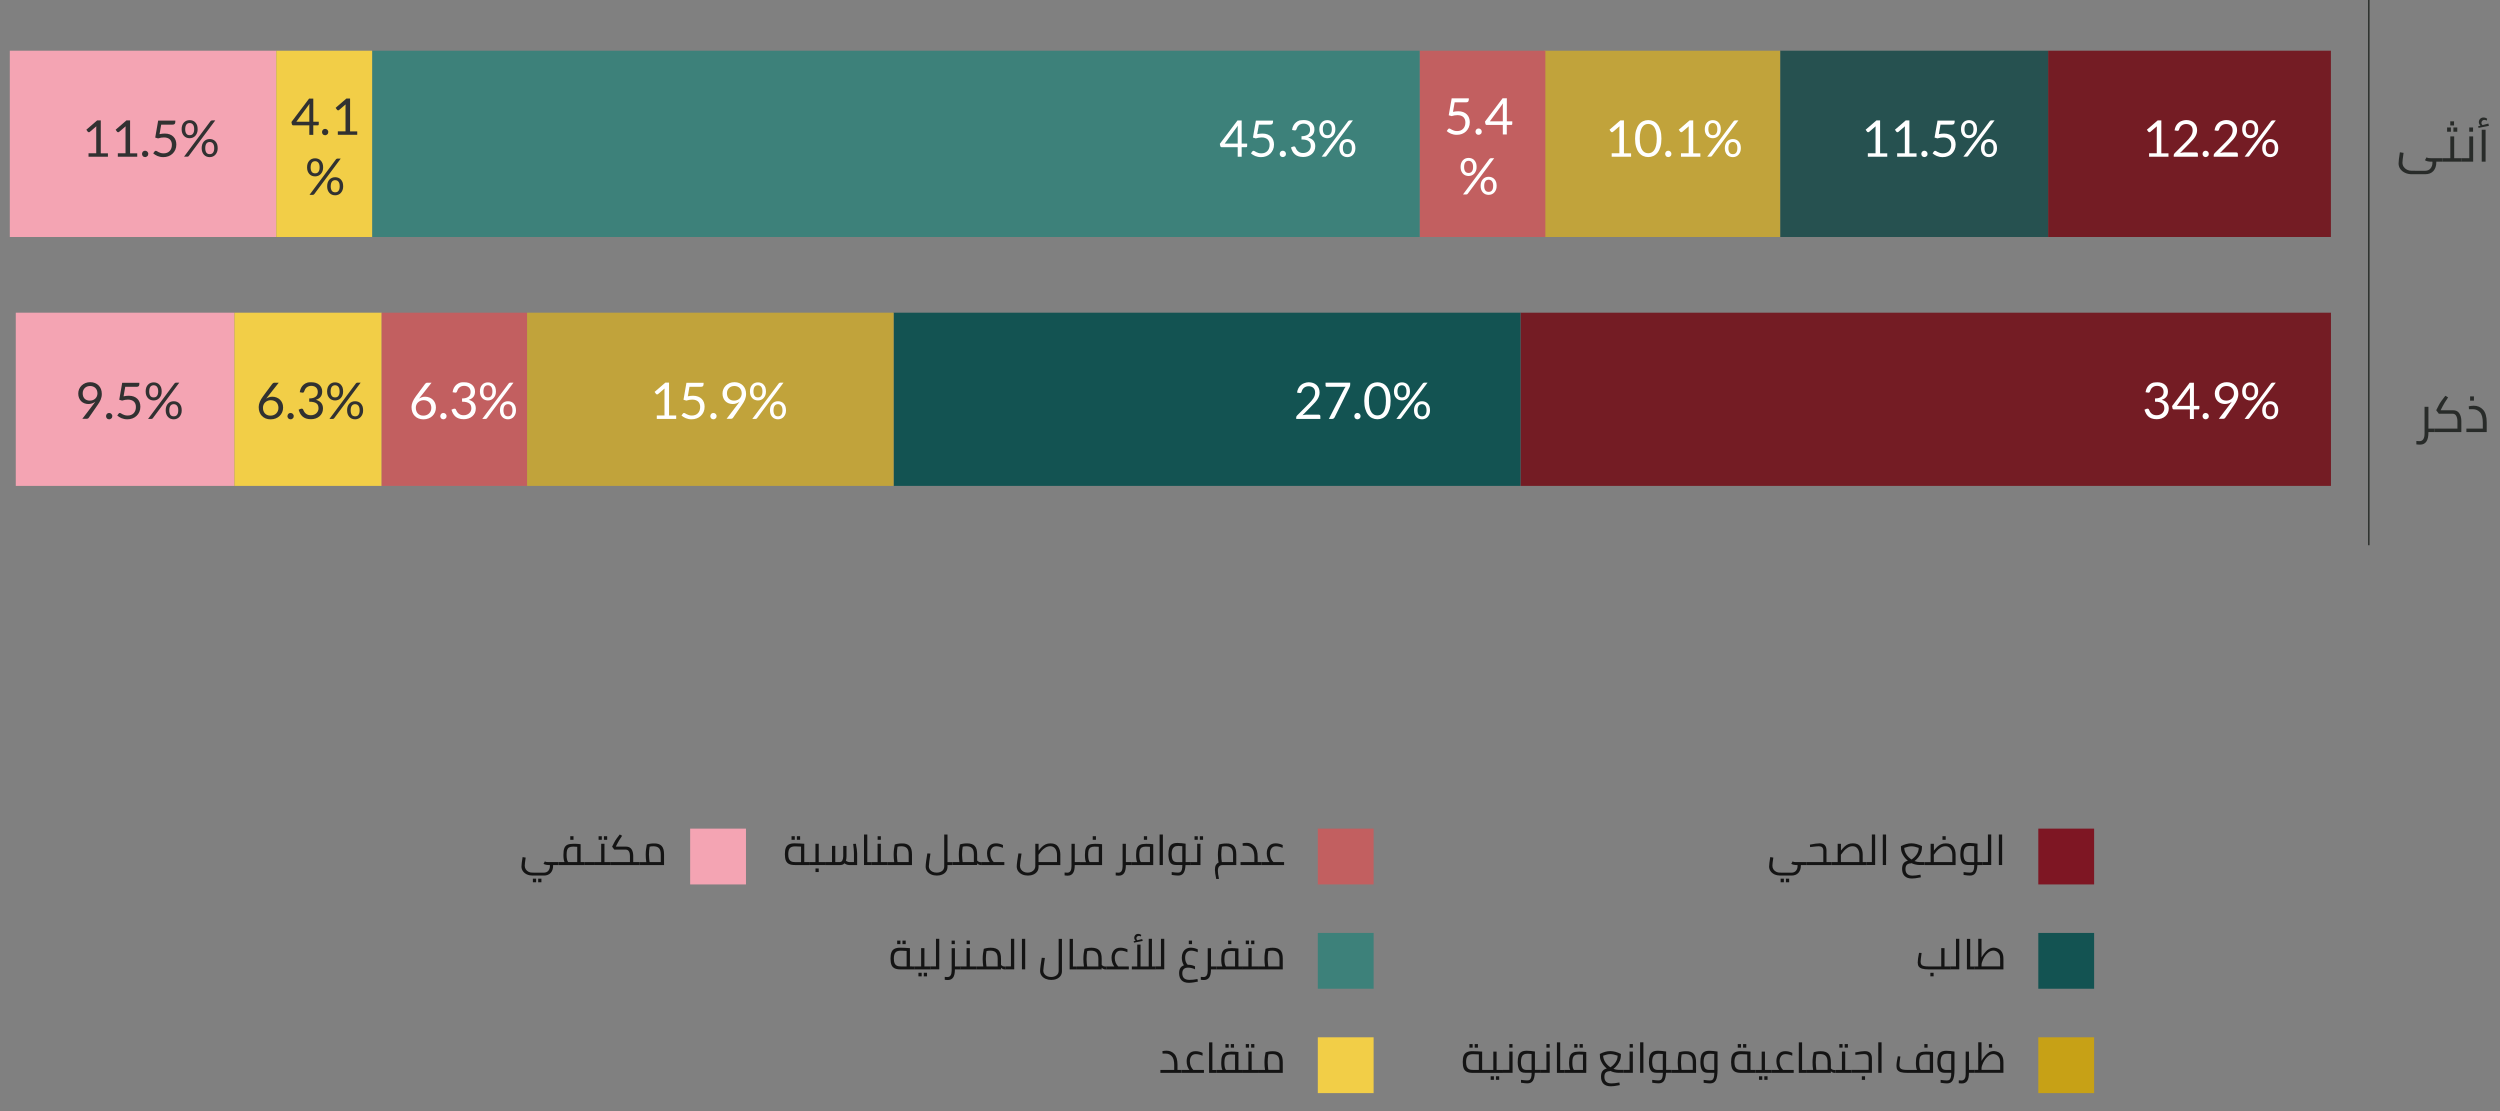 <?xml version="1.0" encoding="utf-8"?>
<!-- Generator: Adobe Illustrator 25.2.3, SVG Export Plug-In . SVG Version: 6.00 Build 0)  -->
<svg version="1.1" id="Layer_1" xmlns="http://www.w3.org/2000/svg" xmlns:xlink="http://www.w3.org/1999/xlink" x="0px" y="0px"
	 viewBox="0 0 510.24 226.77" style="enable-background:new 0 0 510.24 226.77;" xml:space="preserve">
<rect x="0" y="0" width="510.24" height="226.77" fill="#808080" stroke="none"/>
<style type="text/css">
	.st0{fill:#7E1623;}
	.st1{fill:#135352;}
	.st2{fill:#141414;}
	.st3{fill:#C7A116;}
	.st4{fill:#C25F60;}
	.st5{fill:#3D817A;}
	.st6{fill:#F2CE47;}
	.st7{fill:#F4A4B3;}
	.st8{fill:#741C24;}
	.st9{fill:#265150;}
	.st10{fill:#C1A33B;}
	.st11{fill:#FFFFFF;}
	.st12{fill:#313131;}
	.st13{fill:#2B2F2C;}
	.st14{fill:#282B29;}
</style>
<rect x="416.01" y="169.12" class="st0" width="11.39" height="11.39"/>
<rect x="416.01" y="190.41" class="st1" width="11.39" height="11.39"/>
<g>
	<path class="st2" d="M368.65,176.55h-1.1v0.11c0,0.62-0.17,1.11-0.5,1.48s-0.8,0.56-1.42,0.56h-2.28c-0.42,0-0.81-0.08-1.16-0.23
		c-0.35-0.16-0.62-0.38-0.82-0.66s-0.3-0.6-0.3-0.96c0-0.35,0.08-0.99,0.23-1.92l0.63,0.1c-0.13,0.85-0.19,1.41-0.19,1.67
		c0,0.27,0.07,0.52,0.21,0.73s0.33,0.38,0.57,0.5c0.24,0.12,0.5,0.17,0.79,0.17l2.29,0.01c0.41,0,0.73-0.13,0.95-0.39
		s0.33-0.6,0.33-1c0-0.08,0-0.13-0.01-0.17h-0.21c-0.45,0-0.81-0.08-1.07-0.25l0.28-0.5c0.1,0.07,0.22,0.11,0.33,0.13
		c0.12,0.01,0.29,0.02,0.52,0.02h1.93L368.65,176.55L368.65,176.55z M363.42,179.33h0.66v0.73h-0.66V179.33z M364.5,179.33h0.66
		v0.73h-0.66V179.33z"/>
	<path class="st2" d="M373.79,175.95v0.6h-5.14v-0.6h3.48v-2.35c0-0.29-0.08-0.51-0.23-0.66s-0.38-0.22-0.68-0.22
		c-0.26,0-0.78,0.05-1.55,0.14l-0.24,0.03l-0.03-0.5c0.87-0.18,1.53-0.27,1.96-0.27c0.95,0,1.42,0.49,1.42,1.48v2.34h1.01V175.95z"
		/>
	<path class="st2" d="M380.98,175.95v0.6h-7.19v-0.6h1.27v-3.74h0.67v1.39c0.26-0.32,0.5-0.59,0.71-0.79s0.46-0.37,0.74-0.5
		s0.61-0.19,0.98-0.19c0.73,0,1.25,0.22,1.55,0.67s0.46,0.97,0.46,1.58v1.58H380.98z M377.09,173.02c-0.31,0.2-0.56,0.41-0.75,0.63
		s-0.4,0.49-0.62,0.79v1.51h3.77v-1.49c0-0.5-0.12-0.91-0.36-1.25c-0.24-0.33-0.59-0.5-1.05-0.5
		C377.72,172.72,377.39,172.82,377.09,173.02z"/>
	<path class="st2" d="M382.71,170.32v6.23h-1.74v-0.6h1.07v-5.64h0.67V170.32z"/>
	<path class="st2" d="M384.27,170.32h0.67v6.23h-0.67V170.32z"/>
	<path class="st2" d="M389.18,176.5c-0.19,0.18-0.28,0.47-0.28,0.87c0,0.89,0.48,1.34,1.44,1.34c0.42,0,0.96-0.06,1.62-0.19
		l0.08,0.53l-0.29,0.06c-0.6,0.13-1.11,0.19-1.54,0.19c-0.65,0-1.15-0.17-1.49-0.51s-0.51-0.83-0.51-1.46c0-0.48,0.1-0.85,0.29-1.12
		c0.2-0.27,0.49-0.45,0.89-0.54c-0.42-0.34-0.75-0.73-1-1.18c-0.25-0.44-0.38-0.83-0.39-1.17l-0.03-0.62
		c0.74-0.39,1.46-0.58,2.14-0.58c0.68,0,1.4,0.19,2.16,0.58l-0.03,0.62c-0.01,0.23-0.08,0.48-0.19,0.77
		c-0.12,0.29-0.29,0.58-0.51,0.87s-0.49,0.56-0.79,0.78c0.36,0.14,0.71,0.21,1.07,0.21h0.92v0.6h-0.92c-0.28,0-0.58-0.04-0.88-0.1
		s-0.58-0.17-0.82-0.29l-0.11,0.05C389.65,176.22,389.37,176.32,389.18,176.5z M389.07,174.37c0.27,0.41,0.62,0.77,1.06,1.05
		c0.45-0.29,0.8-0.64,1.07-1.05c0.27-0.41,0.4-0.86,0.4-1.32c-0.57-0.21-1.07-0.32-1.48-0.32c-0.4,0-0.89,0.11-1.47,0.32
		C388.67,173.51,388.8,173.96,389.07,174.37z"/>
	<path class="st2" d="M398.67,172.8c0.3,0.45,0.46,0.97,0.46,1.58v2.18h-6.37v-0.6h1.27v-3.74h0.67v1.39
		c0.26-0.32,0.5-0.59,0.71-0.79s0.46-0.37,0.74-0.5s0.61-0.19,0.98-0.19C397.85,172.12,398.37,172.35,398.67,172.8z M396.06,173.02
		c-0.31,0.2-0.56,0.41-0.75,0.63s-0.4,0.49-0.62,0.79v1.51h3.77v-1.49c0-0.5-0.12-0.91-0.36-1.25c-0.24-0.33-0.59-0.5-1.05-0.5
		C396.7,172.72,396.36,172.82,396.06,173.02z M396.45,170.67h0.66v0.73h-0.66V170.67z"/>
	<path class="st2" d="M404.66,176.55h-1.08c-0.04,0.73-0.17,1.27-0.4,1.62c-0.23,0.35-0.6,0.53-1.11,0.53
		c-0.27,0-0.7-0.04-1.31-0.13v-0.59c0.54,0.08,0.96,0.12,1.27,0.12c0.2,0,0.37-0.04,0.49-0.11s0.22-0.22,0.3-0.45s0.11-0.56,0.11-1
		h-1.28c-0.63,0-1.05-0.2-1.25-0.6c-0.21-0.4-0.31-0.92-0.31-1.55c0-0.54,0.05-0.98,0.16-1.32c0.1-0.34,0.29-0.6,0.56-0.77
		c0.27-0.18,0.65-0.26,1.14-0.26c0.23,0,0.51,0.02,0.84,0.05s0.6,0.07,0.81,0.11v3.74h1.07v0.61H404.66z M400.98,175.52
		c0.15,0.29,0.46,0.44,0.92,0.44h1.02v-3.25c-0.31-0.04-0.58-0.06-0.82-0.06c-0.35,0-0.63,0.07-0.82,0.2
		c-0.2,0.13-0.33,0.32-0.41,0.57s-0.12,0.57-0.12,0.97C400.75,174.85,400.83,175.22,400.98,175.52z"/>
	<path class="st2" d="M406.4,170.32v6.23h-1.74v-0.6h1.07v-5.64h0.67V170.32z"/>
	<path class="st2" d="M407.96,170.32h0.67v6.23h-0.67V170.32z"/>
</g>
<g>
	<path class="st2" d="M398.15,197.25v0.6h-4.5c-0.56,0-1-0.05-1.32-0.14s-0.56-0.24-0.71-0.44s-0.22-0.48-0.22-0.83
		c0-0.44,0.09-1.1,0.27-1.97l0.52,0.03l-0.09,0.69c-0.01,0.06-0.02,0.22-0.06,0.48c-0.03,0.26-0.05,0.46-0.05,0.61
		c0,0.25,0.05,0.44,0.15,0.58s0.27,0.24,0.5,0.3s0.56,0.09,0.99,0.09h2.57v-3.74h0.67v3.74H398.15z M393.98,198.54h0.66v0.73h-0.66
		V198.54z"/>
	<path class="st2" d="M399.88,191.61v6.23h-1.74v-0.6h1.07v-5.64h0.67V191.61z"/>
	<path class="st2" d="M402.93,197.25v0.6h-1.49v-6.23h0.67v5.64h0.82V197.25z"/>
	<path class="st2" d="M407.89,193.65c0.29,0.15,0.53,0.39,0.72,0.73s0.28,0.77,0.28,1.29v2.18h-5.96v-0.6h0.82v-5.64h0.67v3.8
		c0.36-0.6,0.74-1.09,1.14-1.45c0.4-0.37,0.87-0.55,1.4-0.55C407.28,193.42,407.59,193.5,407.89,193.65z M405.65,194.54
		c-0.37,0.35-0.67,0.76-0.89,1.23c-0.23,0.47-0.34,0.86-0.34,1.15v0.32h3.8v-1.59c0-0.38-0.07-0.7-0.21-0.94
		c-0.14-0.25-0.32-0.42-0.53-0.53s-0.43-0.17-0.65-0.17C406.41,194.02,406.02,194.19,405.65,194.54z"/>
</g>
<rect x="416.01" y="211.71" class="st3" width="11.39" height="11.39"/>
<g>
	<path class="st2" d="M303.49,218.37v0.6h-2.89c-0.52,0-0.92-0.07-1.22-0.22s-0.51-0.38-0.64-0.69c-0.13-0.32-0.2-0.75-0.2-1.29
		s0.06-0.97,0.19-1.29c0.12-0.32,0.33-0.56,0.62-0.71s0.67-0.23,1.16-0.23c0.21,0,0.54,0.01,0.99,0.03c0.44,0.02,0.78,0.04,1,0.06
		v3.73L303.49,218.37L303.49,218.37z M299.36,217.7c0.1,0.23,0.25,0.4,0.46,0.51s0.51,0.16,0.89,0.16h1.12v-3.17
		c-0.51-0.03-0.9-0.05-1.18-0.05c-0.53,0-0.9,0.12-1.11,0.37s-0.32,0.66-0.32,1.23C299.22,217.15,299.27,217.46,299.36,217.7z
		 M299.9,213.09h0.66v0.73h-0.66V213.09z M300.98,213.09h0.66v0.73h-0.66V213.09z"/>
	<path class="st2" d="M306.75,218.37v0.6h-3.26v-0.6h1.29v-3.74h0.67v3.74H306.75z M304.24,219.66h0.66v0.73h-0.66V219.66z
		 M305.32,219.66h0.66v0.73h-0.66V219.66z"/>
	<path class="st2" d="M308.71,214.62v4.34h-1.96v-0.6h1.29v-3.74L308.71,214.62L308.71,214.62z M308.04,213.09h0.66v0.73h-0.66
		V213.09z"/>
	<path class="st2" d="M314.33,218.96h-1.08c-0.04,0.73-0.17,1.27-0.4,1.62c-0.23,0.35-0.6,0.53-1.11,0.53
		c-0.27,0-0.7-0.04-1.31-0.13v-0.59c0.54,0.08,0.96,0.12,1.27,0.12c0.2,0,0.37-0.04,0.49-0.11s0.22-0.22,0.3-0.45s0.11-0.56,0.11-1
		h-1.28c-0.63,0-1.05-0.2-1.25-0.6c-0.21-0.4-0.31-0.92-0.31-1.55c0-0.54,0.05-0.98,0.16-1.32c0.1-0.34,0.29-0.6,0.56-0.77
		c0.27-0.18,0.65-0.26,1.14-0.26c0.23,0,0.51,0.02,0.84,0.05s0.6,0.07,0.81,0.11v3.74h1.07v0.61H314.33z M310.65,217.93
		c0.15,0.29,0.46,0.44,0.92,0.44h1.02v-3.25c-0.31-0.04-0.58-0.06-0.82-0.06c-0.35,0-0.63,0.07-0.82,0.2
		c-0.2,0.13-0.33,0.32-0.41,0.57s-0.12,0.57-0.12,0.97C310.42,217.26,310.5,217.63,310.65,217.93z"/>
	<path class="st2" d="M316.29,214.62v4.34h-1.96v-0.6h1.29v-3.74L316.29,214.62L316.29,214.62z M315.62,213.09h0.66v0.73h-0.66
		V213.09z"/>
	<path class="st2" d="M319.25,218.37v0.6h-1.49v-6.23h0.67v5.64h0.82V218.37z"/>
	<path class="st2" d="M323.75,214.72v4.25h-4.5v-0.6h1.23c-0.16-0.31-0.24-0.8-0.24-1.47c0-0.6,0.06-1.06,0.19-1.38
		c0.12-0.32,0.33-0.55,0.62-0.69c0.29-0.13,0.71-0.2,1.25-0.2c0.44,0,0.84,0.02,1.2,0.06L323.75,214.72z M321.23,218.37h1.85v-3.12
		c-0.39-0.03-0.67-0.04-0.83-0.04c-0.36,0-0.64,0.06-0.83,0.17c-0.19,0.11-0.32,0.28-0.4,0.52s-0.11,0.57-0.11,0.99
		C320.91,217.62,321.02,218.11,321.23,218.37z M321.3,213.09h0.66v0.73h-0.66V213.09z M322.39,213.09h0.66v0.73h-0.66V213.09z"/>
	<path class="st2" d="M327.73,218.91c-0.19,0.18-0.28,0.47-0.28,0.87c0,0.89,0.48,1.34,1.44,1.34c0.42,0,0.96-0.06,1.62-0.19
		l0.08,0.53l-0.29,0.06c-0.6,0.13-1.11,0.19-1.54,0.19c-0.65,0-1.15-0.17-1.49-0.51s-0.51-0.83-0.51-1.46c0-0.48,0.1-0.85,0.29-1.12
		c0.2-0.27,0.49-0.45,0.89-0.54c-0.42-0.34-0.75-0.73-1-1.18c-0.25-0.44-0.38-0.83-0.39-1.17l-0.03-0.62
		c0.74-0.39,1.46-0.58,2.14-0.58c0.68,0,1.4,0.19,2.16,0.58l-0.03,0.62c-0.01,0.23-0.08,0.48-0.19,0.77
		c-0.12,0.29-0.29,0.58-0.51,0.87s-0.49,0.56-0.79,0.78c0.36,0.14,0.71,0.21,1.07,0.21h0.92v0.6h-0.92c-0.28,0-0.58-0.04-0.88-0.1
		s-0.58-0.17-0.82-0.29l-0.11,0.05C328.2,218.63,327.92,218.73,327.73,218.91z M327.62,216.78c0.27,0.41,0.62,0.77,1.06,1.05
		c0.45-0.29,0.8-0.64,1.07-1.05c0.27-0.41,0.4-0.86,0.4-1.32c-0.57-0.21-1.07-0.32-1.48-0.32c-0.4,0-0.89,0.11-1.47,0.32
		C327.21,215.92,327.35,216.37,327.62,216.78z"/>
	<path class="st2" d="M333.26,214.62v4.34h-1.96v-0.6h1.29v-3.74L333.26,214.62L333.26,214.62z M332.6,213.09h0.66v0.73h-0.66
		V213.09z"/>
	<path class="st2" d="M334.74,212.73h0.67v6.23h-0.67V212.73z"/>
	<path class="st2" d="M341.11,218.96h-1.08c-0.04,0.73-0.17,1.27-0.4,1.62c-0.23,0.35-0.6,0.53-1.11,0.53
		c-0.27,0-0.7-0.04-1.31-0.13v-0.59c0.54,0.08,0.96,0.12,1.27,0.12c0.2,0,0.37-0.04,0.49-0.11s0.22-0.22,0.3-0.45s0.11-0.56,0.11-1
		h-1.28c-0.63,0-1.05-0.2-1.25-0.6c-0.21-0.4-0.31-0.92-0.31-1.55c0-0.54,0.05-0.98,0.16-1.32c0.1-0.34,0.29-0.6,0.56-0.77
		c0.27-0.18,0.65-0.26,1.14-0.26c0.23,0,0.51,0.02,0.84,0.05s0.6,0.07,0.81,0.11v3.74h1.07v0.61H341.11z M337.43,217.93
		c0.15,0.29,0.46,0.44,0.92,0.44h1.02v-3.25c-0.31-0.04-0.58-0.06-0.82-0.06c-0.35,0-0.63,0.07-0.82,0.2
		c-0.2,0.13-0.33,0.32-0.41,0.57s-0.12,0.57-0.12,0.97C337.21,217.26,337.28,217.63,337.43,217.93z"/>
	<path class="st2" d="M345.66,215.06c0.34,0.35,0.5,0.93,0.5,1.74v2.17h-5.05v-0.6h1.43c-0.08-0.5-0.12-1-0.12-1.52
		c0-0.39,0.02-0.77,0.07-1.15c0.05-0.38,0.1-0.69,0.16-0.92c0.14-0.06,0.34-0.11,0.61-0.16s0.55-0.07,0.84-0.07
		C344.81,214.54,345.33,214.71,345.66,215.06z M343.13,217.69c0.03,0.28,0.05,0.51,0.08,0.67h2.28v-1.58c0-0.59-0.12-1.01-0.37-1.27
		c-0.25-0.25-0.63-0.38-1.14-0.38c-0.28,0-0.54,0.03-0.76,0.09c-0.09,0.5-0.14,1.04-0.14,1.62
		C343.09,217.13,343.11,217.41,343.13,217.69z"/>
	<path class="st2" d="M349.73,214.51c0.33,0.03,0.6,0.07,0.81,0.11v3.8c0,0.92-0.11,1.6-0.34,2.04c-0.23,0.44-0.62,0.66-1.18,0.66
		c-0.27,0-0.7-0.04-1.31-0.13v-0.59c0.54,0.08,0.96,0.12,1.27,0.12c0.2,0,0.37-0.04,0.49-0.11s0.22-0.22,0.3-0.45s0.11-0.56,0.11-1
		h-1.28c-0.63,0-1.05-0.2-1.25-0.6c-0.21-0.4-0.31-0.92-0.31-1.55c0-0.54,0.05-0.98,0.16-1.32c0.1-0.34,0.29-0.6,0.56-0.77
		c0.27-0.18,0.65-0.26,1.14-0.26C349.12,214.46,349.4,214.47,349.73,214.51z M347.93,217.93c0.15,0.29,0.46,0.44,0.92,0.44h1.02
		v-3.25c-0.31-0.04-0.58-0.06-0.82-0.06c-0.35,0-0.63,0.07-0.82,0.2c-0.2,0.13-0.33,0.32-0.41,0.57s-0.12,0.57-0.12,0.97
		C347.7,217.26,347.78,217.63,347.93,217.93z"/>
	<path class="st2" d="M358.26,218.37v0.6h-2.89c-0.52,0-0.92-0.07-1.22-0.22s-0.51-0.38-0.64-0.69c-0.13-0.32-0.2-0.75-0.2-1.29
		s0.06-0.97,0.19-1.29c0.12-0.32,0.33-0.56,0.62-0.71s0.67-0.23,1.16-0.23c0.21,0,0.54,0.01,0.99,0.03c0.44,0.02,0.78,0.04,1,0.06
		v3.73L358.26,218.37L358.26,218.37z M354.13,217.7c0.1,0.23,0.25,0.4,0.46,0.51s0.51,0.16,0.89,0.16h1.12v-3.17
		c-0.51-0.03-0.9-0.05-1.18-0.05c-0.53,0-0.9,0.12-1.11,0.37s-0.32,0.66-0.32,1.23C353.99,217.15,354.04,217.46,354.13,217.7z
		 M354.67,213.09h0.66v0.73h-0.66V213.09z M355.75,213.09h0.66v0.73h-0.66V213.09z"/>
	<path class="st2" d="M361.52,218.37v0.6h-3.26v-0.6h1.29v-3.74h0.67v3.74H361.52z M359.01,219.66h0.66v0.73h-0.66V219.66z
		 M360.09,219.66h0.66v0.73h-0.66V219.66z"/>
	<path class="st2" d="M366.09,218.37v0.6h-4.58v-0.6h1.62c-0.16-0.19-0.3-0.43-0.41-0.75c-0.11-0.31-0.17-0.66-0.17-1.04
		c0-0.61,0.16-1.1,0.47-1.48c0.32-0.38,0.77-0.56,1.36-0.56c0.23,0,0.47,0.03,0.72,0.09s0.49,0.15,0.71,0.26l-0.03,0.59
		c-0.09-0.06-0.27-0.14-0.56-0.22s-0.54-0.12-0.77-0.12c-0.4,0-0.71,0.13-0.92,0.4c-0.21,0.27-0.32,0.63-0.32,1.08
		c0,0.38,0.07,0.72,0.2,1.02c0.14,0.3,0.31,0.55,0.51,0.73H366.09z"/>
	<path class="st2" d="M368.62,218.37v0.6h-1.49v-6.23h0.67v5.64h0.82V218.37z"/>
	<path class="st2" d="M374.64,218.37v0.6h-0.28c-0.11,0-0.23-0.03-0.35-0.09s-0.24-0.14-0.34-0.25v0.34h-5.05v-0.6h1.43
		c-0.08-0.5-0.12-1-0.12-1.52c0-0.39,0.02-0.77,0.07-1.15c0.05-0.38,0.1-0.69,0.16-0.92c0.14-0.06,0.34-0.11,0.61-0.16
		s0.55-0.07,0.84-0.07c0.71,0,1.23,0.17,1.56,0.52s0.5,0.93,0.5,1.74v1.24c0.18,0.22,0.42,0.33,0.69,0.33h0.28V218.37z
		 M370.64,217.69c0.03,0.28,0.05,0.51,0.08,0.67H373v-1.58c0-0.59-0.12-1.01-0.37-1.27c-0.25-0.25-0.63-0.38-1.14-0.38
		c-0.28,0-0.54,0.03-0.76,0.09c-0.09,0.5-0.14,1.04-0.14,1.62C370.6,217.13,370.61,217.41,370.64,217.69z"/>
	<path class="st2" d="M377.9,218.37v0.6h-3.26v-0.6h1.29v-3.74h0.67v3.74H377.9z M375.4,213.09h0.66v0.73h-0.66V213.09z
		 M376.49,213.09h0.66v0.73h-0.66V213.09z"/>
	<path class="st2" d="M382.05,216.02v2.94h-4.15v-0.6h3.48v-2.35c0-0.29-0.08-0.51-0.23-0.66s-0.38-0.22-0.68-0.22
		c-0.26,0-0.78,0.05-1.55,0.14l-0.24,0.03l-0.03-0.5c0.87-0.18,1.53-0.27,1.96-0.27C381.58,214.54,382.05,215.03,382.05,216.02z
		 M379.99,219.66h0.66v0.73h-0.66V219.66z"/>
	<path class="st2" d="M383.35,212.73h0.67v6.23h-0.67V212.73z"/>
	<path class="st2" d="M394.53,214.72v4.25h-5.22c-0.56,0-1-0.05-1.32-0.14s-0.56-0.24-0.71-0.44s-0.22-0.48-0.22-0.83
		c0-0.24,0.03-0.54,0.08-0.91c0.05-0.37,0.12-0.72,0.2-1.06l0.52,0.03c-0.01,0.04-0.03,0.19-0.06,0.43
		c-0.09,0.68-0.14,1.13-0.14,1.35c0,0.25,0.05,0.44,0.15,0.58s0.27,0.24,0.5,0.3s0.56,0.09,0.99,0.09h1.96
		c-0.16-0.31-0.23-0.8-0.23-1.47c0-0.6,0.06-1.06,0.19-1.38c0.12-0.32,0.33-0.55,0.62-0.69s0.71-0.2,1.25-0.2
		c0.44,0,0.84,0.02,1.2,0.06L394.53,214.72z M392.01,218.37h1.85v-3.12c-0.39-0.03-0.67-0.04-0.83-0.04c-0.37,0-0.64,0.06-0.83,0.17
		c-0.19,0.11-0.32,0.28-0.39,0.52s-0.11,0.57-0.11,0.99C391.69,217.62,391.79,218.11,392.01,218.37z M392.75,213.09h0.66v0.73h-0.66
		V213.09z"/>
	<path class="st2" d="M398.09,214.51c0.33,0.03,0.6,0.07,0.81,0.11v3.8c0,0.92-0.11,1.6-0.34,2.04c-0.23,0.44-0.62,0.66-1.18,0.66
		c-0.27,0-0.7-0.04-1.31-0.13v-0.59c0.54,0.08,0.96,0.12,1.27,0.12c0.2,0,0.37-0.04,0.49-0.11s0.22-0.22,0.3-0.45s0.11-0.56,0.11-1
		h-1.28c-0.63,0-1.05-0.2-1.25-0.6c-0.21-0.4-0.31-0.92-0.31-1.55c0-0.54,0.05-0.98,0.16-1.32c0.1-0.34,0.29-0.6,0.56-0.77
		c0.27-0.18,0.65-0.26,1.14-0.26C397.49,214.46,397.76,214.47,398.09,214.51z M396.29,217.93c0.15,0.29,0.46,0.44,0.92,0.44h1.02
		v-3.25c-0.31-0.04-0.58-0.06-0.82-0.06c-0.35,0-0.63,0.07-0.82,0.2c-0.2,0.13-0.33,0.32-0.41,0.57s-0.12,0.57-0.12,0.97
		C396.06,217.26,396.14,217.63,396.29,217.93z"/>
	<path class="st2" d="M402.93,218.96h-1.08v0.1c0,1.38-0.48,2.07-1.43,2.07c-0.09,0-0.18,0-0.26-0.01s-0.15-0.01-0.2-0.02
		l-0.18-0.02v-0.59c0.29,0.02,0.47,0.03,0.55,0.03c0.29,0,0.5-0.11,0.65-0.34s0.21-0.55,0.21-0.96v-4.59h0.67v3.73h1.08
		L402.93,218.96L402.93,218.96z"/>
	<path class="st2" d="M407.89,214.76c0.29,0.15,0.53,0.39,0.72,0.73s0.28,0.77,0.28,1.29v2.18h-5.96v-0.6h0.82v-5.64h0.67v3.8
		c0.36-0.6,0.74-1.09,1.14-1.45c0.4-0.37,0.87-0.55,1.4-0.55C407.28,214.54,407.59,214.61,407.89,214.76z M405.65,215.66
		c-0.37,0.35-0.67,0.76-0.89,1.23c-0.23,0.47-0.34,0.86-0.34,1.15v0.32h3.8v-1.59c0-0.38-0.07-0.7-0.21-0.94
		c-0.14-0.25-0.32-0.42-0.53-0.53s-0.43-0.17-0.65-0.17C406.41,215.13,406.02,215.31,405.65,215.66z M405.93,213.09h0.66v0.73h-0.66
		V213.09z"/>
</g>
<rect x="268.96" y="169.12" class="st4" width="11.39" height="11.39"/>
<rect x="268.96" y="190.41" class="st5" width="11.39" height="11.39"/>
<g>
	<path class="st2" d="M165.14,175.95v0.6h-2.89c-0.52,0-0.92-0.07-1.22-0.22c-0.29-0.14-0.51-0.38-0.64-0.69
		c-0.13-0.32-0.2-0.75-0.2-1.29s0.06-0.97,0.19-1.29c0.12-0.32,0.33-0.56,0.62-0.71s0.67-0.23,1.16-0.23c0.21,0,0.54,0.01,0.99,0.03
		s0.78,0.04,1,0.06v3.73L165.14,175.95L165.14,175.95z M161.02,175.29c0.1,0.23,0.25,0.4,0.46,0.51s0.51,0.16,0.89,0.16h1.12v-3.17
		c-0.51-0.03-0.9-0.05-1.18-0.05c-0.53,0-0.9,0.12-1.11,0.37s-0.32,0.66-0.32,1.23C160.87,174.74,160.92,175.05,161.02,175.29z
		 M161.55,170.67h0.66v0.73h-0.66V170.67z M162.64,170.67h0.66v0.73h-0.66V170.67z"/>
	<path class="st2" d="M168.4,175.95v0.6h-3.26v-0.6h1.29v-3.74h0.67v3.74H168.4z M166.44,177.25h0.66v0.73h-0.66V177.25z"/>
	<path class="st2" d="M174.86,173.26c0.05,0.37,0.08,0.66,0.08,0.88v2.41h-1.62c-0.35,0-0.67-0.12-0.96-0.36
		c-0.21,0.24-0.48,0.36-0.82,0.36h-3.14v-0.6h1.41v-3.31h0.67v3.31h0.86c0.27,0,0.46-0.11,0.58-0.34s0.18-0.52,0.18-0.86v-2.1h0.67
		v2.09c0,0.35-0.04,0.66-0.12,0.92c0.09,0.08,0.2,0.14,0.33,0.2s0.27,0.09,0.4,0.09h0.91v-1.88c0-0.22-0.02-0.5-0.05-0.83
		s-0.07-0.67-0.11-1l0.55-0.03C174.74,172.54,174.81,172.89,174.86,173.26z"/>
	<path class="st2" d="M177.82,175.95v0.6h-1.48v-6.23h0.67v5.64h0.81V175.95z"/>
	<path class="st2" d="M181.08,175.95v0.6h-3.26v-0.6h1.29v-3.74h0.67v3.74H181.08z M179.12,170.67h0.66v0.73h-0.66V170.67z"/>
	<path class="st2" d="M185.63,172.65c0.34,0.35,0.5,0.93,0.5,1.74v2.17h-5.05v-0.6h1.43c-0.08-0.5-0.12-1-0.12-1.52
		c0-0.39,0.02-0.77,0.07-1.15c0.05-0.38,0.1-0.69,0.16-0.92c0.14-0.06,0.34-0.11,0.61-0.16s0.55-0.07,0.84-0.07
		C184.77,172.12,185.29,172.3,185.63,172.65z M183.1,175.28c0.03,0.28,0.05,0.51,0.08,0.67h2.28v-1.58c0-0.59-0.12-1.01-0.37-1.27
		c-0.25-0.25-0.63-0.38-1.14-0.38c-0.28,0-0.54,0.03-0.76,0.09c-0.09,0.5-0.14,1.04-0.14,1.62
		C183.06,174.72,183.07,175,183.1,175.28z"/>
	<path class="st2" d="M194.38,176.55h-1v0.35c0,0.39-0.1,0.72-0.3,0.99s-0.47,0.48-0.8,0.61c-0.33,0.14-0.7,0.2-1.09,0.2
		c-0.42,0-0.81-0.08-1.15-0.23s-0.62-0.37-0.82-0.65c-0.2-0.28-0.3-0.6-0.3-0.96c0-0.22,0.03-0.59,0.1-1.11s0.15-1.04,0.24-1.57
		l0.64,0.03c-0.09,0.57-0.16,1.1-0.23,1.6c-0.06,0.5-0.1,0.83-0.1,1c0,0.25,0.07,0.47,0.21,0.67s0.33,0.35,0.58,0.46
		s0.51,0.16,0.81,0.16c0.43,0,0.79-0.11,1.09-0.33s0.45-0.54,0.45-0.95v-6.5h0.67v5.64h1V176.55z"/>
	<path class="st2" d="M200.4,175.95v0.6h-0.28c-0.11,0-0.23-0.03-0.35-0.09c-0.12-0.06-0.24-0.14-0.34-0.25v0.34h-5.05v-0.6h1.43
		c-0.08-0.5-0.12-1-0.12-1.52c0-0.39,0.02-0.77,0.07-1.15c0.05-0.38,0.1-0.69,0.16-0.92c0.14-0.06,0.34-0.11,0.61-0.16
		s0.55-0.07,0.84-0.07c0.71,0,1.23,0.17,1.56,0.52c0.34,0.35,0.5,0.93,0.5,1.74v1.24c0.19,0.22,0.42,0.33,0.69,0.33h0.28V175.95z
		 M196.4,175.28c0.03,0.28,0.05,0.51,0.08,0.67h2.28v-1.58c0-0.59-0.12-1.01-0.37-1.27c-0.25-0.25-0.63-0.38-1.14-0.38
		c-0.28,0-0.54,0.03-0.76,0.09c-0.09,0.5-0.14,1.04-0.14,1.62C196.36,174.72,196.37,175,196.4,175.28z"/>
	<path class="st2" d="M204.98,175.95v0.6h-4.58v-0.6h1.62c-0.16-0.19-0.3-0.43-0.41-0.75c-0.11-0.31-0.16-0.66-0.16-1.04
		c0-0.61,0.16-1.1,0.47-1.48c0.32-0.38,0.77-0.56,1.36-0.56c0.23,0,0.47,0.03,0.72,0.09c0.26,0.06,0.49,0.15,0.71,0.26l-0.03,0.59
		c-0.09-0.06-0.27-0.14-0.56-0.22s-0.54-0.12-0.77-0.12c-0.4,0-0.71,0.13-0.92,0.4c-0.21,0.27-0.32,0.63-0.32,1.08
		c0,0.38,0.07,0.72,0.2,1.02c0.14,0.3,0.31,0.55,0.51,0.73H204.98z"/>
	<path class="st2" d="M216.41,176.55h-4.44v0.35c0,0.39-0.1,0.72-0.3,0.99s-0.47,0.48-0.8,0.61c-0.33,0.14-0.7,0.2-1.09,0.2
		c-0.42,0-0.81-0.08-1.15-0.23s-0.62-0.38-0.82-0.66c-0.2-0.28-0.3-0.6-0.3-0.96c0-0.22,0.03-0.59,0.1-1.1
		c0.07-0.51,0.15-1.04,0.24-1.57l0.64,0.03c-0.21,1.36-0.32,2.19-0.32,2.49c0,0.27,0.07,0.52,0.21,0.73
		c0.14,0.21,0.33,0.38,0.57,0.5s0.5,0.17,0.79,0.17c0.28,0,0.54-0.05,0.77-0.16c0.24-0.11,0.43-0.27,0.57-0.46
		c0.14-0.2,0.22-0.42,0.22-0.67v-4.59h0.67v1.39c0.26-0.32,0.5-0.59,0.71-0.79s0.46-0.37,0.74-0.5s0.61-0.19,0.98-0.19
		c0.73,0,1.25,0.22,1.55,0.67s0.46,0.97,0.46,1.58L216.41,176.55L216.41,176.55z M213.33,173.02c-0.31,0.2-0.56,0.41-0.75,0.63
		s-0.4,0.49-0.62,0.79v1.51h3.77v-1.49c0-0.5-0.12-0.91-0.36-1.25c-0.24-0.33-0.59-0.5-1.05-0.5
		C213.97,172.72,213.64,172.82,213.33,173.02z"/>
	<path class="st2" d="M220.44,176.55h-1.09v0.1c0,1.38-0.48,2.07-1.43,2.07c-0.09,0-0.18,0-0.26-0.01s-0.15-0.01-0.2-0.02
		l-0.18-0.02v-0.59c0.29,0.02,0.47,0.03,0.55,0.03c0.29,0,0.5-0.11,0.65-0.34c0.14-0.23,0.21-0.55,0.21-0.96v-4.59h0.67v3.73h1.09
		v0.6H220.44z"/>
	<path class="st2" d="M224.93,172.31v4.25h-4.5v-0.6h1.23c-0.16-0.31-0.23-0.8-0.23-1.47c0-0.6,0.06-1.06,0.19-1.38
		s0.33-0.55,0.63-0.69c0.29-0.13,0.71-0.2,1.25-0.2c0.44,0,0.84,0.02,1.2,0.06L224.93,172.31z M222.41,175.95h1.85v-3.12
		c-0.39-0.03-0.67-0.04-0.83-0.04c-0.36,0-0.64,0.06-0.83,0.17s-0.32,0.28-0.4,0.52c-0.07,0.24-0.11,0.57-0.11,0.99
		C222.09,175.2,222.2,175.7,222.41,175.95z M223.02,170.67h0.66v0.73h-0.66V170.67z"/>
	<path class="st2" d="M230.87,176.55h-1.09v0.1c0,1.38-0.48,2.07-1.43,2.07c-0.09,0-0.18,0-0.26-0.01s-0.15-0.01-0.2-0.02
		l-0.18-0.02v-0.59c0.29,0.02,0.47,0.03,0.55,0.03c0.29,0,0.5-0.11,0.65-0.34c0.14-0.23,0.21-0.55,0.21-0.96v-4.59h0.67v3.73h1.09
		v0.6H230.87z"/>
	<path class="st2" d="M235.37,172.31v4.25h-4.5v-0.6h1.23c-0.16-0.31-0.23-0.8-0.23-1.47c0-0.6,0.06-1.06,0.19-1.38
		s0.33-0.55,0.63-0.69c0.29-0.13,0.71-0.2,1.25-0.2c0.44,0,0.84,0.02,1.2,0.06L235.37,172.31z M232.85,175.95h1.85v-3.12
		c-0.39-0.03-0.67-0.04-0.83-0.04c-0.36,0-0.64,0.06-0.83,0.17s-0.32,0.28-0.4,0.52c-0.07,0.24-0.11,0.57-0.11,0.99
		C232.53,175.2,232.64,175.7,232.85,175.95z M233.46,170.67h0.66v0.73h-0.66V170.67z"/>
	<path class="st2" d="M236.67,170.32h0.67v6.23h-0.67V170.32z"/>
	<path class="st2" d="M243.04,176.55h-1.08c-0.03,0.73-0.17,1.27-0.4,1.62c-0.23,0.35-0.6,0.53-1.11,0.53
		c-0.27,0-0.7-0.04-1.31-0.13v-0.59c0.54,0.08,0.96,0.12,1.27,0.12c0.2,0,0.37-0.04,0.49-0.11s0.22-0.22,0.3-0.45s0.11-0.56,0.11-1
		h-1.28c-0.63,0-1.05-0.2-1.25-0.6c-0.21-0.4-0.31-0.92-0.31-1.55c0-0.54,0.05-0.98,0.16-1.32c0.1-0.34,0.29-0.6,0.56-0.77
		s0.65-0.26,1.14-0.26c0.23,0,0.51,0.02,0.84,0.05s0.6,0.07,0.81,0.11v3.74h1.07v0.61H243.04z M239.36,175.52
		c0.15,0.29,0.46,0.44,0.92,0.44h1.02v-3.25c-0.31-0.04-0.58-0.06-0.82-0.06c-0.35,0-0.63,0.07-0.82,0.2s-0.33,0.32-0.41,0.57
		s-0.12,0.57-0.12,0.97C239.14,174.85,239.21,175.22,239.36,175.52z"/>
	<path class="st2" d="M245.01,172.21v4.34h-1.96v-0.6h1.29v-3.74L245.01,172.21L245.01,172.21z M243.8,170.67h0.66v0.73h-0.66
		V170.67z M244.88,170.67h0.66v0.73h-0.66V170.67z"/>
	<path class="st2" d="M251.82,172.65c0.34,0.35,0.5,0.93,0.5,1.74v2.17h-2.8c-0.64,0-0.96,0.4-0.96,1.19c0,0.36,0.08,0.91,0.23,1.63
		l-0.56,0.02c-0.18-0.83-0.27-1.46-0.27-1.89c0-0.42,0.07-0.75,0.21-0.98s0.32-0.39,0.54-0.47c-0.09-0.49-0.14-1.02-0.14-1.61
		c0-0.39,0.02-0.77,0.07-1.15c0.05-0.38,0.1-0.69,0.16-0.92c0.14-0.06,0.34-0.11,0.61-0.16s0.55-0.07,0.84-0.07
		C250.97,172.12,251.49,172.3,251.82,172.65z M251.66,175.95v-1.58c0-0.59-0.12-1.01-0.37-1.27c-0.25-0.25-0.63-0.38-1.14-0.38
		c-0.28,0-0.54,0.03-0.76,0.09c-0.09,0.5-0.14,1.04-0.14,1.62c0,0.28,0.01,0.57,0.04,0.85s0.05,0.51,0.08,0.67L251.66,175.95
		L251.66,175.95z"/>
	<path class="st2" d="M257.5,175.95v0.6h-4.31v-0.6h2.82v-1.01c0-0.86-0.17-1.46-0.5-1.8s-0.72-0.52-1.17-0.52h-0.7l-0.04-0.5
		c0.06-0.02,0.17-0.05,0.35-0.07c0.18-0.02,0.35-0.03,0.51-0.03c0.63,0,1.16,0.23,1.58,0.68c0.43,0.45,0.64,1.19,0.64,2.22v1.03
		L257.5,175.95L257.5,175.95z"/>
	<path class="st2" d="M262.08,175.95v0.6h-4.58v-0.6h1.62c-0.16-0.19-0.3-0.43-0.41-0.75c-0.11-0.31-0.17-0.66-0.17-1.04
		c0-0.61,0.16-1.1,0.47-1.48c0.32-0.38,0.77-0.56,1.36-0.56c0.23,0,0.47,0.03,0.72,0.09s0.49,0.15,0.71,0.26l-0.03,0.59
		c-0.09-0.06-0.27-0.14-0.56-0.22s-0.54-0.12-0.77-0.12c-0.4,0-0.71,0.13-0.92,0.4c-0.21,0.27-0.32,0.63-0.32,1.08
		c0,0.38,0.07,0.72,0.2,1.02c0.14,0.3,0.31,0.55,0.51,0.73H262.08z"/>
</g>
<g>
	<path class="st2" d="M186.7,197.25v0.6h-2.89c-0.52,0-0.92-0.07-1.22-0.22c-0.29-0.14-0.51-0.38-0.64-0.69
		c-0.13-0.32-0.2-0.75-0.2-1.29s0.06-0.97,0.19-1.29c0.12-0.32,0.33-0.56,0.62-0.71s0.67-0.23,1.16-0.23c0.21,0,0.54,0.01,0.99,0.03
		s0.78,0.04,1,0.06v3.73L186.7,197.25L186.7,197.25z M182.57,196.58c0.1,0.23,0.25,0.4,0.46,0.51s0.51,0.16,0.89,0.16h1.12v-3.17
		c-0.51-0.03-0.9-0.05-1.18-0.05c-0.53,0-0.9,0.12-1.11,0.37s-0.32,0.66-0.32,1.23C182.43,196.03,182.48,196.35,182.57,196.58z
		 M183.11,191.97h0.66v0.73h-0.66V191.97z M184.19,191.97h0.66v0.73h-0.66V191.97z"/>
	<path class="st2" d="M189.96,197.25v0.6h-3.26v-0.6h1.3v-3.74h0.67v3.74H189.96z M187.45,198.54h0.66v0.73h-0.66V198.54z
		 M188.54,198.54h0.66v0.73h-0.66V198.54z"/>
	<path class="st2" d="M191.7,191.61v6.23h-1.74v-0.6h1.07v-5.64h0.67V191.61z"/>
	<path class="st2" d="M195.98,197.85h-1.09v0.1c0,1.38-0.48,2.07-1.43,2.07c-0.09,0-0.18,0-0.26-0.01s-0.15-0.01-0.2-0.02
		l-0.18-0.02v-0.59c0.29,0.02,0.47,0.03,0.55,0.03c0.29,0,0.5-0.11,0.65-0.34c0.14-0.23,0.21-0.55,0.21-0.96v-4.59h0.67v3.73h1.09
		v0.6H195.98z M194.22,191.97h0.66v0.73h-0.66V191.97z"/>
	<path class="st2" d="M199.24,197.25v0.6h-3.26v-0.6h1.29v-3.74h0.67v3.74H199.24z M197.28,191.97h0.66v0.73h-0.66V191.97z"/>
	<path class="st2" d="M205.27,197.25v0.6h-0.28c-0.11,0-0.23-0.03-0.35-0.09c-0.12-0.06-0.24-0.14-0.34-0.25v0.34h-5.05v-0.6h1.43
		c-0.08-0.5-0.12-1-0.12-1.52c0-0.39,0.02-0.77,0.07-1.15c0.05-0.38,0.1-0.69,0.16-0.92c0.14-0.06,0.34-0.11,0.61-0.16
		s0.55-0.07,0.84-0.07c0.71,0,1.23,0.17,1.56,0.52c0.34,0.35,0.5,0.93,0.5,1.74v1.24c0.19,0.22,0.42,0.33,0.69,0.33h0.28V197.25z
		 M201.26,196.58c0.03,0.28,0.05,0.51,0.08,0.67h2.28v-1.58c0-0.59-0.12-1.01-0.37-1.27c-0.25-0.25-0.63-0.38-1.14-0.38
		c-0.28,0-0.54,0.03-0.76,0.09c-0.09,0.5-0.14,1.04-0.14,1.62C201.22,196.01,201.23,196.29,201.26,196.58z"/>
	<path class="st2" d="M207,191.61v6.23h-1.74v-0.6h1.07v-5.64H207V191.61z"/>
	<path class="st2" d="M208.57,191.61h0.67v6.23h-0.67V191.61z"/>
	<path class="st2" d="M213.4,199.77c-0.35-0.16-0.62-0.37-0.82-0.65c-0.2-0.28-0.3-0.6-0.3-0.96c0-0.22,0.03-0.59,0.1-1.11
		s0.15-1.04,0.24-1.57l0.64,0.03c-0.09,0.57-0.16,1.1-0.23,1.6c-0.06,0.5-0.1,0.83-0.1,1c0,0.25,0.07,0.47,0.21,0.67
		s0.33,0.35,0.58,0.46s0.51,0.16,0.81,0.16c0.43,0,0.79-0.11,1.09-0.33s0.45-0.54,0.45-0.95v-6.5h0.67v6.58
		c0,0.39-0.1,0.72-0.3,0.99s-0.47,0.48-0.8,0.61c-0.33,0.14-0.7,0.2-1.09,0.2C214.13,200,213.75,199.92,213.4,199.77z"/>
	<path class="st2" d="M219.79,197.25v0.6h-1.48v-6.23h0.67v5.64h0.81V197.25z"/>
	<path class="st2" d="M225.82,197.25v0.6h-0.28c-0.11,0-0.23-0.03-0.35-0.09c-0.12-0.06-0.24-0.14-0.34-0.25v0.34h-5.05v-0.6h1.43
		c-0.08-0.5-0.12-1-0.12-1.52c0-0.39,0.02-0.77,0.07-1.15c0.05-0.38,0.1-0.69,0.16-0.92c0.14-0.06,0.34-0.11,0.61-0.16
		s0.55-0.07,0.84-0.07c0.71,0,1.23,0.17,1.56,0.52c0.34,0.35,0.5,0.93,0.5,1.74v1.24c0.19,0.22,0.42,0.33,0.69,0.33h0.28V197.25z
		 M221.81,196.58c0.03,0.28,0.05,0.51,0.08,0.67h2.28v-1.58c0-0.59-0.12-1.01-0.37-1.27c-0.25-0.25-0.63-0.38-1.14-0.38
		c-0.28,0-0.54,0.03-0.76,0.09c-0.09,0.5-0.14,1.04-0.14,1.62C221.77,196.01,221.78,196.29,221.81,196.58z"/>
	<path class="st2" d="M230.39,197.25v0.6h-4.58v-0.6h1.62c-0.16-0.19-0.3-0.43-0.41-0.75c-0.11-0.31-0.16-0.66-0.16-1.04
		c0-0.61,0.16-1.1,0.47-1.48c0.32-0.38,0.77-0.56,1.36-0.56c0.23,0,0.47,0.03,0.72,0.09c0.26,0.06,0.49,0.15,0.71,0.26l-0.03,0.59
		c-0.09-0.06-0.27-0.14-0.56-0.22s-0.54-0.12-0.77-0.12c-0.4,0-0.71,0.13-0.92,0.4c-0.21,0.27-0.32,0.63-0.32,1.08
		c0,0.38,0.07,0.72,0.2,1.02c0.14,0.3,0.31,0.55,0.51,0.73H230.39z"/>
	<path class="st2" d="M235.88,197.25v0.6H231v-0.6h1.11v-4.46h0.67v4.46h1.67v-5.64h0.66v5.64H235.88z M233.22,192.04l-1.77,0.35
		l-0.08-0.28l0.42-0.11c-0.2-0.16-0.3-0.37-0.3-0.62c0-0.21,0.08-0.4,0.23-0.55c0.15-0.15,0.34-0.23,0.58-0.23
		c0.13,0,0.26,0.02,0.37,0.07c0.12,0.05,0.2,0.09,0.26,0.14l-0.09,0.33c-0.03-0.03-0.09-0.06-0.16-0.09s-0.15-0.04-0.24-0.04
		c-0.15,0-0.27,0.05-0.37,0.15c-0.1,0.1-0.14,0.21-0.14,0.35c0,0.17,0.07,0.3,0.2,0.4l0.99-0.26L233.22,192.04z"/>
	<path class="st2" d="M237.62,191.61v6.23h-1.74v-0.6h1.07v-5.64h0.67V191.61z"/>
	<path class="st2" d="M244.4,199.81l0.08,0.53c-0.28,0.06-0.58,0.12-0.92,0.17c-0.33,0.05-0.64,0.08-0.91,0.08
		c-0.65,0-1.15-0.17-1.49-0.51c-0.34-0.34-0.51-0.83-0.51-1.46c0-0.84,0.33-1.38,0.98-1.6c-0.14-0.21-0.24-0.45-0.32-0.72
		c-0.07-0.28-0.11-0.55-0.11-0.84c0-0.39,0.07-0.74,0.21-1.04c0.14-0.31,0.35-0.55,0.62-0.73c0.27-0.18,0.61-0.27,1-0.27
		c0.23,0,0.47,0.03,0.73,0.09s0.49,0.15,0.71,0.26l-0.03,0.59c-0.09-0.06-0.28-0.14-0.56-0.22s-0.54-0.12-0.77-0.12
		c-0.39,0-0.7,0.13-0.91,0.38s-0.32,0.62-0.32,1.1c0,0.58,0.17,1.04,0.51,1.4h0.04c0.32,0,0.6,0.03,0.86,0.1
		c0.25,0.07,0.46,0.15,0.61,0.24v0.6c-0.16-0.09-0.37-0.17-0.63-0.24c-0.26-0.07-0.52-0.11-0.78-0.11c-0.79,0-1.19,0.39-1.19,1.17
		c0,0.89,0.49,1.33,1.47,1.33C243.21,200,243.74,199.94,244.4,199.81z M242.63,191.97h0.66v0.73h-0.66V191.97z"/>
	<path class="st2" d="M248.24,197.85h-1.09v0.1c0,1.38-0.48,2.07-1.43,2.07c-0.09,0-0.18,0-0.26-0.01s-0.15-0.01-0.2-0.02
		l-0.18-0.02v-0.59c0.29,0.02,0.47,0.03,0.55,0.03c0.29,0,0.5-0.11,0.65-0.34c0.14-0.23,0.21-0.55,0.21-0.96v-4.59h0.67v3.73h1.09
		v0.6H248.24z"/>
	<path class="st2" d="M253.51,197.25v0.6h-5.26v-0.6h1.23c-0.16-0.31-0.23-0.8-0.23-1.47c0-0.6,0.06-1.06,0.19-1.38
		s0.33-0.55,0.63-0.69c0.29-0.13,0.71-0.2,1.25-0.2c0.44,0,0.84,0.02,1.2,0.06l0.24,0.03v3.65L253.51,197.25L253.51,197.25z
		 M250.22,197.25h1.85v-3.12c-0.39-0.03-0.67-0.04-0.83-0.04c-0.36,0-0.64,0.06-0.83,0.17s-0.32,0.28-0.4,0.52
		c-0.07,0.24-0.11,0.57-0.11,0.99C249.9,196.5,250.01,196.99,250.22,197.25z M250.65,191.97h0.66v0.73h-0.66V191.97z"/>
	<path class="st2" d="M256.76,197.25v0.6h-3.26v-0.6h1.29v-3.74h0.67v3.74H256.76z M254.26,191.97h0.66v0.73h-0.66V191.97z
		 M255.35,191.97h0.66v0.73h-0.66V191.97z"/>
	<path class="st2" d="M261.31,193.94c0.34,0.35,0.5,0.93,0.5,1.74v2.17h-5.05v-0.6h1.43c-0.08-0.5-0.12-1-0.12-1.52
		c0-0.39,0.02-0.77,0.07-1.15c0.05-0.38,0.1-0.69,0.16-0.92c0.14-0.06,0.34-0.11,0.61-0.16s0.55-0.07,0.84-0.07
		C260.46,193.42,260.98,193.59,261.31,193.94z M258.78,196.58c0.03,0.28,0.05,0.51,0.08,0.67h2.28v-1.58c0-0.59-0.12-1.01-0.37-1.27
		c-0.25-0.25-0.63-0.38-1.14-0.38c-0.28,0-0.54,0.03-0.76,0.09c-0.09,0.5-0.14,1.04-0.14,1.62
		C258.74,196.01,258.75,196.29,258.78,196.58z"/>
</g>
<rect x="268.96" y="211.71" class="st6" width="11.39" height="11.39"/>
<g>
	<path class="st2" d="M241.14,218.37v0.6h-4.31v-0.6h2.82v-1.01c0-0.86-0.17-1.46-0.5-1.8s-0.72-0.52-1.17-0.52h-0.7l-0.04-0.5
		c0.06-0.02,0.17-0.05,0.35-0.07c0.18-0.02,0.35-0.03,0.51-0.03c0.63,0,1.16,0.23,1.58,0.68c0.43,0.45,0.64,1.19,0.64,2.22v1.03
		L241.14,218.37L241.14,218.37z"/>
	<path class="st2" d="M245.72,218.37v0.6h-4.58v-0.6h1.62c-0.16-0.19-0.3-0.43-0.41-0.75c-0.11-0.31-0.16-0.66-0.16-1.04
		c0-0.61,0.16-1.1,0.47-1.48c0.32-0.38,0.77-0.56,1.36-0.56c0.23,0,0.47,0.03,0.72,0.09c0.26,0.06,0.49,0.15,0.71,0.26l-0.03,0.59
		c-0.09-0.06-0.27-0.14-0.56-0.22s-0.54-0.12-0.77-0.12c-0.4,0-0.71,0.13-0.92,0.4c-0.21,0.27-0.32,0.63-0.32,1.08
		c0,0.38,0.07,0.72,0.2,1.02c0.14,0.3,0.31,0.55,0.51,0.73H245.72z"/>
	<path class="st2" d="M248.25,218.37v0.6h-1.48v-6.23h0.67v5.64h0.81V218.37z"/>
	<path class="st2" d="M253.51,218.37v0.6h-5.26v-0.6h1.23c-0.16-0.31-0.23-0.8-0.23-1.47c0-0.6,0.06-1.06,0.19-1.38
		s0.33-0.55,0.63-0.69c0.29-0.13,0.71-0.2,1.25-0.2c0.44,0,0.84,0.02,1.2,0.06l0.24,0.03v3.65L253.51,218.37L253.51,218.37z
		 M250.22,218.37h1.85v-3.12c-0.39-0.03-0.67-0.04-0.83-0.04c-0.36,0-0.64,0.06-0.83,0.17s-0.32,0.28-0.4,0.52
		c-0.07,0.24-0.11,0.57-0.11,0.99C249.9,217.62,250.01,218.11,250.22,218.37z M250.11,213.09h0.66v0.73h-0.66V213.09z M251.2,213.09
		h0.66v0.73h-0.66V213.09z"/>
	<path class="st2" d="M256.76,218.37v0.6h-3.26v-0.6h1.29v-3.74h0.67v3.74H256.76z M254.26,213.09h0.66v0.73h-0.66V213.09z
		 M255.35,213.09h0.66v0.73h-0.66V213.09z"/>
	<path class="st2" d="M261.31,215.06c0.34,0.35,0.5,0.93,0.5,1.74v2.17h-5.05v-0.6h1.43c-0.08-0.5-0.12-1-0.12-1.52
		c0-0.39,0.02-0.77,0.07-1.15c0.05-0.38,0.1-0.69,0.16-0.92c0.14-0.06,0.34-0.11,0.61-0.16s0.55-0.07,0.84-0.07
		C260.46,214.54,260.98,214.71,261.31,215.06z M258.78,217.69c0.03,0.28,0.05,0.51,0.08,0.67h2.28v-1.58c0-0.59-0.12-1.01-0.37-1.27
		c-0.25-0.25-0.63-0.38-1.14-0.38c-0.28,0-0.54,0.03-0.76,0.09c-0.09,0.5-0.14,1.04-0.14,1.62
		C258.74,217.13,258.76,217.41,258.78,217.69z"/>
</g>
<rect x="140.86" y="169.12" class="st7" width="11.39" height="11.39"/>
<g>
	<path class="st2" d="M113.99,176.55h-1.1v0.11c0,0.62-0.16,1.11-0.49,1.48s-0.8,0.56-1.42,0.56h-2.28c-0.42,0-0.81-0.08-1.15-0.23
		s-0.62-0.38-0.82-0.66s-0.3-0.6-0.3-0.96c0-0.35,0.08-0.99,0.23-1.92l0.63,0.1c-0.13,0.85-0.19,1.41-0.19,1.67
		c0,0.27,0.07,0.52,0.21,0.73c0.14,0.21,0.33,0.38,0.57,0.5s0.5,0.17,0.79,0.17l2.29,0.01c0.41,0,0.73-0.13,0.95-0.39
		c0.22-0.26,0.33-0.6,0.33-1c0-0.08,0-0.13-0.01-0.17H112c-0.45,0-0.81-0.08-1.07-0.25l0.28-0.5c0.1,0.07,0.22,0.11,0.33,0.13
		c0.12,0.01,0.29,0.02,0.52,0.02h1.93V176.55z M108.76,179.33h0.66v0.73h-0.66V179.33z M109.84,179.33h0.66v0.73h-0.66V179.33z"/>
	<path class="st2" d="M119.25,175.95v0.6h-5.26v-0.6h1.23c-0.16-0.31-0.23-0.8-0.23-1.47c0-0.6,0.06-1.06,0.19-1.38
		s0.33-0.55,0.63-0.69c0.29-0.13,0.71-0.2,1.25-0.2c0.44,0,0.84,0.02,1.2,0.06l0.24,0.03v3.65L119.25,175.95L119.25,175.95z
		 M115.96,175.95h1.85v-3.12c-0.39-0.03-0.67-0.04-0.83-0.04c-0.36,0-0.64,0.06-0.83,0.17s-0.32,0.28-0.4,0.52
		c-0.07,0.24-0.11,0.57-0.11,0.99C115.64,175.2,115.75,175.7,115.96,175.95z M116.39,170.67h0.66v0.73h-0.66V170.67z"/>
	<path class="st2" d="M119.25,175.95h2.17v0.6h-2.17V175.95z"/>
	<path class="st2" d="M124.67,175.95v0.6h-3.26v-0.6h1.29v-3.74h0.67v3.74H124.67z M122.17,170.67h0.66v0.73h-0.66V170.67z
		 M123.26,170.67h0.66v0.73h-0.66V170.67z"/>
	<path class="st2" d="M130.48,175.95v0.6h-5.81v-0.6h3.9v-1.26c0-0.35-0.06-0.65-0.2-0.9c-0.14-0.25-0.35-0.38-0.65-0.39h-2.35
		l-0.44-0.6l0.45-0.89c0.1-0.21,0.26-0.46,0.47-0.76c0.21-0.3,0.42-0.58,0.64-0.84l0.48,0.27c-0.27,0.4-0.47,0.71-0.6,0.92
		c-0.13,0.22-0.25,0.43-0.36,0.65l-0.33,0.64h2.1c0.5,0,0.87,0.18,1.11,0.53c0.23,0.35,0.35,0.81,0.35,1.37v1.25L130.48,175.95
		L130.48,175.95z"/>
	<path class="st2" d="M135.03,172.65c0.34,0.35,0.5,0.93,0.5,1.74v2.17h-5.05v-0.6h1.43c-0.08-0.5-0.12-1-0.12-1.52
		c0-0.39,0.02-0.77,0.07-1.15c0.05-0.38,0.1-0.69,0.16-0.92c0.14-0.06,0.34-0.11,0.61-0.16s0.55-0.07,0.84-0.07
		C134.17,172.12,134.7,172.3,135.03,172.65z M132.5,175.28c0.03,0.28,0.05,0.51,0.08,0.67h2.28v-1.58c0-0.59-0.12-1.01-0.37-1.27
		c-0.25-0.25-0.63-0.38-1.14-0.38c-0.28,0-0.54,0.03-0.76,0.09c-0.09,0.5-0.14,1.04-0.14,1.62
		C132.46,174.72,132.47,175,132.5,175.28z"/>
</g>
<rect x="418.01" y="10.35" class="st8" width="57.72" height="38.02"/>
<rect x="363.33" y="10.35" class="st9" width="54.68" height="38.02"/>
<rect x="315.14" y="10.35" class="st10" width="48.18" height="38.02"/>
<rect x="289.74" y="10.35" class="st4" width="25.66" height="38.02"/>
<rect x="75.95" y="10.35" class="st5" width="213.79" height="38.02"/>
<g>
	<g>
		<path class="st11" d="M381.2,31.28h1.59v-5.04c0-0.15,0-0.3,0.02-0.46l-1.32,1.13c-0.04,0.03-0.07,0.05-0.1,0.06
			s-0.07,0.02-0.1,0.02c-0.05,0-0.1-0.01-0.14-0.03s-0.07-0.05-0.09-0.08l-0.29-0.4l2.2-1.9h0.75v6.71h1.46v0.7h-3.96v-0.71H381.2z"
			/>
		<path class="st11" d="M387.18,31.28h1.59v-5.04c0-0.15,0-0.3,0.02-0.46l-1.32,1.13c-0.04,0.03-0.07,0.05-0.1,0.06
			s-0.07,0.02-0.1,0.02c-0.05,0-0.1-0.01-0.14-0.03s-0.07-0.05-0.09-0.08l-0.29-0.4l2.2-1.9h0.75v6.71h1.46v0.7h-3.96v-0.71H387.18z
			"/>
		<path class="st11" d="M392.13,31.41c0-0.09,0.02-0.17,0.05-0.25s0.08-0.15,0.13-0.21c0.06-0.06,0.12-0.1,0.2-0.14
			c0.08-0.03,0.16-0.05,0.25-0.05s0.17,0.02,0.25,0.05c0.08,0.03,0.15,0.08,0.21,0.14s0.1,0.13,0.14,0.21
			c0.03,0.08,0.05,0.16,0.05,0.25s-0.02,0.18-0.05,0.26s-0.08,0.15-0.14,0.2s-0.13,0.1-0.21,0.14c-0.08,0.03-0.16,0.05-0.25,0.05
			s-0.17-0.02-0.25-0.05c-0.08-0.03-0.15-0.08-0.2-0.14s-0.1-0.13-0.13-0.2C392.15,31.59,392.13,31.51,392.13,31.41z"/>
		<path class="st11" d="M398.91,24.99c0,0.13-0.04,0.24-0.12,0.32s-0.22,0.13-0.42,0.13h-2.32l-0.34,1.94
			c0.38-0.08,0.74-0.12,1.07-0.12c0.39,0,0.73,0.06,1.02,0.17s0.54,0.27,0.74,0.47c0.2,0.2,0.35,0.44,0.45,0.71
			c0.1,0.27,0.15,0.57,0.15,0.89c0,0.39-0.07,0.75-0.21,1.06s-0.33,0.59-0.56,0.81c-0.24,0.23-0.52,0.4-0.84,0.52
			c-0.32,0.12-0.67,0.18-1.05,0.18c-0.22,0-0.42-0.02-0.62-0.06c-0.2-0.04-0.39-0.1-0.56-0.17s-0.33-0.15-0.48-0.25
			c-0.15-0.09-0.28-0.19-0.39-0.29l0.28-0.39c0.06-0.09,0.14-0.13,0.25-0.13c0.07,0,0.14,0.03,0.23,0.08s0.19,0.11,0.32,0.18
			s0.27,0.12,0.44,0.18s0.37,0.08,0.6,0.08c0.26,0,0.49-0.04,0.7-0.12c0.21-0.08,0.38-0.2,0.53-0.35s0.26-0.34,0.34-0.55
			s0.12-0.45,0.12-0.72c0-0.23-0.03-0.44-0.1-0.62c-0.07-0.19-0.17-0.34-0.3-0.48c-0.14-0.13-0.3-0.23-0.51-0.3
			s-0.44-0.11-0.71-0.11c-0.19,0-0.38,0.02-0.58,0.05c-0.2,0.03-0.41,0.08-0.62,0.15l-0.58-0.17l0.6-3.46h3.5v0.37H398.91z"/>
		<path class="st11" d="M403.5,26.37c0,0.29-0.04,0.55-0.13,0.78c-0.09,0.23-0.21,0.42-0.36,0.58s-0.32,0.28-0.52,0.36
			c-0.2,0.08-0.41,0.12-0.62,0.12c-0.23,0-0.45-0.04-0.65-0.12c-0.2-0.08-0.37-0.2-0.52-0.36s-0.26-0.35-0.35-0.58
			c-0.08-0.23-0.12-0.49-0.12-0.78c0-0.3,0.04-0.56,0.12-0.79c0.08-0.23,0.2-0.42,0.35-0.58s0.32-0.28,0.52-0.36
			c0.2-0.08,0.41-0.12,0.65-0.12c0.23,0,0.45,0.04,0.65,0.12s0.38,0.2,0.52,0.36s0.26,0.35,0.35,0.58
			C403.45,25.81,403.5,26.08,403.5,26.37z M406.08,24.77c0.04-0.06,0.09-0.1,0.14-0.14c0.05-0.03,0.12-0.05,0.2-0.05h0.66l-5.4,7.25
			c-0.03,0.04-0.08,0.08-0.12,0.11c-0.05,0.03-0.1,0.04-0.17,0.04h-0.68L406.08,24.77z M402.78,26.37c0-0.23-0.02-0.42-0.07-0.58
			s-0.11-0.29-0.2-0.39c-0.08-0.1-0.18-0.17-0.29-0.22c-0.11-0.04-0.23-0.07-0.36-0.07s-0.25,0.02-0.36,0.07
			c-0.11,0.04-0.21,0.12-0.29,0.22c-0.08,0.1-0.15,0.23-0.19,0.39c-0.05,0.16-0.07,0.35-0.07,0.58c0,0.22,0.02,0.41,0.07,0.57
			c0.05,0.16,0.11,0.28,0.19,0.38s0.18,0.17,0.29,0.21c0.11,0.04,0.23,0.06,0.36,0.06s0.25-0.02,0.36-0.06
			c0.11-0.04,0.21-0.11,0.29-0.21c0.08-0.1,0.15-0.23,0.2-0.38C402.75,26.79,402.78,26.6,402.78,26.37z M407.58,30.24
			c0,0.29-0.04,0.55-0.13,0.77c-0.09,0.23-0.21,0.42-0.36,0.58s-0.32,0.28-0.52,0.36c-0.2,0.08-0.41,0.12-0.62,0.12
			c-0.23,0-0.45-0.04-0.65-0.12s-0.37-0.2-0.52-0.36s-0.26-0.35-0.35-0.58c-0.08-0.23-0.12-0.49-0.12-0.77
			c0-0.3,0.04-0.56,0.12-0.79c0.08-0.23,0.2-0.43,0.35-0.59s0.32-0.28,0.52-0.36s0.41-0.12,0.65-0.12c0.23,0,0.45,0.04,0.65,0.12
			s0.37,0.2,0.52,0.36s0.26,0.35,0.35,0.59C407.54,29.68,407.58,29.94,407.58,30.24z M406.87,30.24c0-0.23-0.02-0.42-0.07-0.58
			c-0.05-0.16-0.11-0.29-0.2-0.39c-0.08-0.1-0.18-0.17-0.29-0.22c-0.11-0.04-0.23-0.07-0.36-0.07c-0.13,0-0.25,0.02-0.36,0.07
			c-0.11,0.04-0.21,0.12-0.29,0.22c-0.08,0.1-0.15,0.23-0.19,0.39c-0.05,0.16-0.07,0.35-0.07,0.58c0,0.22,0.02,0.41,0.07,0.57
			c0.05,0.15,0.11,0.28,0.19,0.38c0.08,0.1,0.18,0.17,0.29,0.21c0.11,0.04,0.23,0.06,0.36,0.06c0.13,0,0.25-0.02,0.36-0.06
			c0.11-0.04,0.21-0.11,0.29-0.21s0.15-0.22,0.2-0.38S406.87,30.46,406.87,30.24z"/>
	</g>
</g>
<g>
	<g>
		<path class="st11" d="M328.92,31.28h1.59v-5.04c0-0.15,0-0.3,0.02-0.46l-1.32,1.13c-0.04,0.03-0.07,0.05-0.1,0.06
			s-0.07,0.02-0.1,0.02c-0.05,0-0.1-0.01-0.14-0.03s-0.07-0.05-0.09-0.08l-0.29-0.4l2.2-1.9h0.75v6.71h1.46v0.7h-3.96v-0.71H328.92z
			"/>
		<path class="st11" d="M339.09,28.29c0,0.65-0.07,1.21-0.21,1.68s-0.33,0.86-0.57,1.17c-0.24,0.31-0.53,0.54-0.85,0.69
			c-0.33,0.15-0.68,0.23-1.06,0.23s-0.73-0.08-1.06-0.23s-0.61-0.38-0.85-0.69s-0.43-0.7-0.57-1.17s-0.21-1.03-0.21-1.68
			s0.07-1.21,0.21-1.68c0.14-0.47,0.33-0.87,0.57-1.18s0.52-0.54,0.85-0.69s0.68-0.23,1.06-0.23s0.73,0.08,1.06,0.23
			s0.61,0.38,0.85,0.69c0.24,0.31,0.43,0.7,0.57,1.18C339.02,27.08,339.09,27.64,339.09,28.29z M338.14,28.29
			c0-0.56-0.05-1.04-0.14-1.42s-0.22-0.69-0.38-0.93c-0.16-0.23-0.35-0.4-0.56-0.5s-0.43-0.15-0.66-0.15s-0.45,0.05-0.66,0.15
			s-0.39,0.27-0.55,0.5c-0.16,0.23-0.28,0.54-0.38,0.93s-0.14,0.86-0.14,1.42s0.05,1.04,0.14,1.42c0.09,0.38,0.22,0.69,0.38,0.92
			s0.34,0.4,0.55,0.5s0.43,0.15,0.66,0.15s0.45-0.05,0.66-0.15s0.4-0.27,0.56-0.5s0.29-0.54,0.38-0.92
			C338.09,29.32,338.14,28.85,338.14,28.29z"/>
		<path class="st11" d="M339.85,31.41c0-0.09,0.02-0.17,0.05-0.25s0.08-0.15,0.13-0.21c0.06-0.06,0.12-0.1,0.2-0.14
			c0.08-0.03,0.16-0.05,0.25-0.05s0.17,0.02,0.25,0.05c0.08,0.03,0.15,0.08,0.21,0.14s0.1,0.13,0.14,0.21
			c0.03,0.08,0.05,0.16,0.05,0.25s-0.02,0.18-0.05,0.26s-0.08,0.15-0.14,0.2s-0.13,0.1-0.21,0.14c-0.08,0.03-0.16,0.05-0.25,0.05
			s-0.17-0.02-0.25-0.05c-0.08-0.03-0.15-0.08-0.2-0.14s-0.1-0.13-0.13-0.2C339.87,31.59,339.85,31.51,339.85,31.41z"/>
		<path class="st11" d="M343.06,31.28h1.59v-5.04c0-0.15,0-0.3,0.02-0.46l-1.32,1.13c-0.04,0.03-0.07,0.05-0.1,0.06
			s-0.07,0.02-0.1,0.02c-0.05,0-0.1-0.01-0.14-0.03s-0.07-0.05-0.09-0.08l-0.29-0.4l2.2-1.9h0.75v6.71h1.46v0.7h-3.96v-0.71H343.06z
			"/>
		<path class="st11" d="M351.21,26.37c0,0.29-0.04,0.55-0.13,0.78c-0.09,0.23-0.21,0.42-0.36,0.58s-0.32,0.28-0.52,0.36
			c-0.2,0.08-0.41,0.12-0.62,0.12c-0.23,0-0.45-0.04-0.65-0.12c-0.2-0.08-0.37-0.2-0.52-0.36s-0.26-0.35-0.35-0.58
			c-0.08-0.23-0.12-0.49-0.12-0.78c0-0.3,0.04-0.56,0.12-0.79c0.08-0.23,0.2-0.42,0.35-0.58s0.32-0.28,0.52-0.36
			c0.2-0.08,0.41-0.12,0.65-0.12c0.23,0,0.45,0.04,0.65,0.12s0.38,0.2,0.52,0.36s0.26,0.35,0.35,0.58
			C351.17,25.81,351.21,26.08,351.21,26.37z M353.8,24.77c0.04-0.06,0.09-0.1,0.14-0.14c0.05-0.03,0.12-0.05,0.2-0.05h0.66
			l-5.4,7.25c-0.03,0.04-0.08,0.08-0.12,0.11c-0.05,0.03-0.1,0.04-0.17,0.04h-0.68L353.8,24.77z M350.5,26.37
			c0-0.23-0.02-0.42-0.07-0.58s-0.11-0.29-0.2-0.39c-0.08-0.1-0.18-0.17-0.29-0.22c-0.11-0.04-0.23-0.07-0.36-0.07
			s-0.25,0.02-0.36,0.07c-0.11,0.04-0.21,0.12-0.29,0.22c-0.08,0.1-0.15,0.23-0.19,0.39c-0.05,0.16-0.07,0.35-0.07,0.58
			c0,0.22,0.02,0.41,0.07,0.57c0.05,0.16,0.11,0.28,0.19,0.38s0.18,0.17,0.29,0.21c0.11,0.04,0.23,0.06,0.36,0.06
			s0.25-0.02,0.36-0.06c0.11-0.04,0.21-0.11,0.29-0.21c0.08-0.1,0.15-0.23,0.2-0.38C350.47,26.79,350.5,26.6,350.5,26.37z
			 M355.3,30.24c0,0.29-0.04,0.55-0.13,0.77c-0.09,0.23-0.21,0.42-0.36,0.58s-0.32,0.28-0.52,0.36c-0.2,0.08-0.41,0.12-0.62,0.12
			c-0.23,0-0.45-0.04-0.65-0.12s-0.37-0.2-0.52-0.36s-0.26-0.35-0.35-0.58c-0.08-0.23-0.12-0.49-0.12-0.77
			c0-0.3,0.04-0.56,0.12-0.79c0.08-0.23,0.2-0.43,0.35-0.59s0.32-0.28,0.52-0.36s0.41-0.12,0.65-0.12c0.23,0,0.45,0.04,0.65,0.12
			s0.37,0.2,0.52,0.36s0.26,0.35,0.35,0.59C355.26,29.68,355.3,29.94,355.3,30.24z M354.59,30.24c0-0.23-0.02-0.42-0.07-0.58
			c-0.05-0.16-0.11-0.29-0.2-0.39c-0.08-0.1-0.18-0.17-0.29-0.22c-0.11-0.04-0.23-0.07-0.36-0.07c-0.13,0-0.25,0.02-0.36,0.07
			c-0.11,0.04-0.21,0.12-0.29,0.22c-0.08,0.1-0.15,0.23-0.19,0.39c-0.05,0.16-0.07,0.35-0.07,0.58c0,0.22,0.02,0.41,0.07,0.57
			c0.05,0.15,0.11,0.28,0.19,0.38c0.08,0.1,0.18,0.17,0.29,0.21c0.11,0.04,0.23,0.06,0.36,0.06c0.13,0,0.25-0.02,0.36-0.06
			c0.11-0.04,0.21-0.11,0.29-0.21s0.15-0.22,0.2-0.38C354.56,30.65,354.59,30.46,354.59,30.24z"/>
	</g>
</g>
<g>
	<g>
		<path class="st11" d="M299.75,20.44c0,0.13-0.04,0.24-0.12,0.32s-0.22,0.13-0.42,0.13h-2.32l-0.34,1.94
			c0.38-0.08,0.74-0.12,1.07-0.12c0.39,0,0.73,0.06,1.02,0.17s0.54,0.27,0.74,0.47c0.2,0.2,0.35,0.44,0.45,0.71
			c0.1,0.27,0.15,0.57,0.15,0.89c0,0.39-0.07,0.75-0.21,1.06s-0.33,0.59-0.56,0.81c-0.24,0.23-0.52,0.4-0.84,0.52
			s-0.67,0.18-1.05,0.18c-0.22,0-0.42-0.02-0.62-0.06c-0.2-0.04-0.39-0.1-0.56-0.17s-0.33-0.15-0.48-0.25
			c-0.15-0.09-0.28-0.19-0.39-0.29l0.28-0.39c0.06-0.09,0.14-0.13,0.25-0.13c0.07,0,0.14,0.03,0.23,0.08s0.19,0.11,0.32,0.18
			s0.27,0.12,0.44,0.18s0.37,0.08,0.6,0.08c0.26,0,0.49-0.04,0.7-0.12c0.21-0.08,0.38-0.2,0.53-0.35s0.26-0.34,0.34-0.55
			s0.12-0.45,0.12-0.72c0-0.23-0.03-0.44-0.1-0.62c-0.07-0.19-0.17-0.34-0.3-0.48c-0.14-0.13-0.3-0.23-0.51-0.3
			s-0.44-0.11-0.71-0.11c-0.19,0-0.38,0.02-0.58,0.05c-0.2,0.03-0.41,0.08-0.62,0.15l-0.58-0.17l0.6-3.46h3.5v0.37H299.75z"/>
		<path class="st11" d="M301.14,26.87c0-0.09,0.02-0.17,0.05-0.25s0.08-0.15,0.13-0.21c0.06-0.06,0.12-0.1,0.2-0.14
			c0.08-0.03,0.16-0.05,0.25-0.05s0.17,0.02,0.25,0.05c0.08,0.03,0.15,0.08,0.21,0.14s0.1,0.13,0.14,0.21
			c0.03,0.08,0.05,0.16,0.05,0.25s-0.02,0.18-0.05,0.26s-0.08,0.15-0.14,0.2s-0.13,0.1-0.21,0.14c-0.08,0.03-0.16,0.05-0.25,0.05
			s-0.17-0.02-0.25-0.05c-0.08-0.03-0.15-0.08-0.2-0.14s-0.1-0.13-0.13-0.2C301.16,27.04,301.14,26.96,301.14,26.87z"/>
		<path class="st11" d="M307.53,24.77h1.12v0.53c0,0.06-0.02,0.1-0.05,0.14c-0.03,0.04-0.08,0.06-0.15,0.06h-0.92v1.95h-0.81V25.5
			h-3.28c-0.07,0-0.13-0.02-0.18-0.06s-0.08-0.09-0.09-0.15l-0.09-0.47l3.6-4.77h0.86v4.72H307.53z M306.72,21.71
			c0-0.09,0-0.19,0.01-0.29c0-0.1,0.02-0.21,0.03-0.32l-2.69,3.66h2.65V21.71z"/>
		<path class="st11" d="M301.37,34.08c0,0.29-0.04,0.55-0.13,0.78s-0.21,0.42-0.36,0.58c-0.15,0.16-0.32,0.28-0.52,0.36
			c-0.2,0.08-0.41,0.12-0.62,0.12c-0.23,0-0.45-0.04-0.65-0.12c-0.2-0.08-0.37-0.2-0.52-0.36s-0.26-0.35-0.35-0.58
			c-0.08-0.23-0.12-0.49-0.12-0.78c0-0.3,0.04-0.56,0.12-0.79s0.2-0.42,0.35-0.58c0.15-0.16,0.32-0.28,0.52-0.36
			c0.2-0.08,0.41-0.12,0.65-0.12c0.23,0,0.45,0.04,0.65,0.12s0.38,0.2,0.52,0.36s0.26,0.35,0.35,0.58
			C301.33,33.52,301.37,33.78,301.37,34.08z M303.96,32.48c0.04-0.06,0.09-0.1,0.14-0.14c0.05-0.03,0.12-0.05,0.2-0.05h0.66
			l-5.4,7.25c-0.03,0.04-0.08,0.08-0.12,0.11c-0.05,0.03-0.1,0.04-0.17,0.04h-0.68L303.96,32.48z M300.65,34.08
			c0-0.23-0.02-0.42-0.07-0.58s-0.11-0.29-0.2-0.39c-0.08-0.1-0.18-0.17-0.29-0.22c-0.11-0.04-0.23-0.07-0.36-0.07
			s-0.25,0.02-0.36,0.07c-0.11,0.04-0.21,0.12-0.29,0.22c-0.08,0.1-0.15,0.23-0.19,0.39c-0.05,0.16-0.07,0.35-0.07,0.58
			c0,0.22,0.02,0.41,0.07,0.57c0.05,0.16,0.11,0.28,0.19,0.38s0.18,0.17,0.29,0.21c0.11,0.04,0.23,0.06,0.36,0.06
			s0.25-0.02,0.36-0.06s0.21-0.11,0.29-0.21c0.08-0.1,0.15-0.23,0.2-0.38C300.63,34.49,300.65,34.3,300.65,34.08z M305.46,37.94
			c0,0.29-0.04,0.55-0.13,0.77c-0.09,0.23-0.21,0.42-0.36,0.58c-0.15,0.16-0.32,0.28-0.52,0.36c-0.2,0.08-0.41,0.12-0.62,0.12
			c-0.23,0-0.45-0.04-0.65-0.12s-0.37-0.2-0.52-0.36s-0.26-0.35-0.35-0.58c-0.08-0.23-0.12-0.49-0.12-0.77
			c0-0.3,0.04-0.56,0.12-0.79s0.2-0.43,0.35-0.59s0.32-0.28,0.52-0.36s0.41-0.12,0.65-0.12c0.23,0,0.45,0.04,0.65,0.12
			s0.37,0.2,0.52,0.36s0.26,0.35,0.35,0.59C305.42,37.38,305.46,37.65,305.46,37.94z M304.75,37.94c0-0.23-0.02-0.42-0.07-0.58
			c-0.05-0.16-0.11-0.29-0.2-0.39c-0.08-0.1-0.18-0.17-0.29-0.22c-0.11-0.04-0.23-0.07-0.36-0.07c-0.13,0-0.25,0.02-0.36,0.07
			c-0.11,0.04-0.21,0.12-0.29,0.22c-0.08,0.1-0.15,0.23-0.19,0.39c-0.05,0.16-0.07,0.35-0.07,0.58c0,0.22,0.02,0.41,0.07,0.57
			c0.05,0.15,0.11,0.28,0.19,0.38c0.08,0.1,0.18,0.17,0.29,0.21c0.11,0.04,0.23,0.06,0.36,0.06c0.13,0,0.25-0.02,0.36-0.06
			s0.21-0.11,0.29-0.21s0.15-0.22,0.2-0.38C304.72,38.36,304.75,38.17,304.75,37.94z"/>
	</g>
</g>
<g>
	<g>
		<path class="st11" d="M253.42,29.31h1.12v0.53c0,0.06-0.02,0.1-0.05,0.14c-0.03,0.04-0.08,0.06-0.15,0.06h-0.92v1.95h-0.81v-1.95
			h-3.28c-0.07,0-0.13-0.02-0.18-0.06c-0.05-0.04-0.08-0.09-0.1-0.15l-0.09-0.47l3.6-4.77h0.86L253.42,29.31L253.42,29.31z
			 M252.61,26.26c0-0.09,0-0.19,0.01-0.29c0-0.1,0.02-0.21,0.03-0.32l-2.69,3.66h2.65L252.61,26.26L252.61,26.26z"/>
		<path class="st11" d="M259.79,24.99c0,0.13-0.04,0.24-0.12,0.32s-0.22,0.13-0.42,0.13h-2.32l-0.34,1.94
			c0.39-0.08,0.74-0.12,1.07-0.12c0.39,0,0.73,0.06,1.02,0.17s0.54,0.27,0.74,0.47c0.2,0.2,0.35,0.44,0.45,0.71
			c0.1,0.27,0.15,0.57,0.15,0.89c0,0.39-0.07,0.75-0.21,1.06s-0.33,0.59-0.56,0.81c-0.24,0.23-0.52,0.4-0.84,0.52
			c-0.32,0.12-0.67,0.18-1.05,0.18c-0.22,0-0.43-0.02-0.62-0.06c-0.2-0.04-0.39-0.1-0.56-0.17c-0.17-0.07-0.33-0.15-0.48-0.25
			c-0.15-0.09-0.28-0.19-0.39-0.29l0.28-0.39c0.06-0.09,0.14-0.13,0.25-0.13c0.07,0,0.14,0.03,0.23,0.08s0.19,0.11,0.32,0.18
			c0.12,0.07,0.27,0.12,0.44,0.18c0.17,0.05,0.37,0.08,0.6,0.08c0.26,0,0.49-0.04,0.7-0.12s0.38-0.2,0.53-0.35s0.26-0.34,0.34-0.55
			s0.12-0.45,0.12-0.72c0-0.23-0.03-0.44-0.1-0.62c-0.07-0.19-0.17-0.34-0.3-0.48c-0.14-0.13-0.31-0.23-0.51-0.3
			s-0.44-0.11-0.71-0.11c-0.19,0-0.38,0.02-0.58,0.05c-0.2,0.03-0.41,0.08-0.62,0.15l-0.58-0.17l0.6-3.46h3.5v0.37H259.79z"/>
		<path class="st11" d="M261.18,31.41c0-0.09,0.02-0.17,0.05-0.25s0.08-0.15,0.13-0.21c0.06-0.06,0.12-0.1,0.2-0.14
			c0.08-0.03,0.16-0.05,0.25-0.05s0.17,0.02,0.25,0.05c0.08,0.03,0.15,0.08,0.21,0.14s0.1,0.13,0.14,0.21
			c0.03,0.08,0.05,0.16,0.05,0.25s-0.02,0.18-0.05,0.26s-0.08,0.15-0.14,0.2s-0.13,0.1-0.21,0.14c-0.08,0.03-0.16,0.05-0.25,0.05
			s-0.17-0.02-0.25-0.05c-0.08-0.03-0.15-0.08-0.2-0.14s-0.1-0.13-0.13-0.2C261.2,31.59,261.18,31.51,261.18,31.41z"/>
		<path class="st11" d="M266.11,24.5c0.31,0,0.6,0.04,0.87,0.13s0.49,0.22,0.68,0.38c0.19,0.17,0.34,0.36,0.45,0.6
			c0.11,0.23,0.16,0.49,0.16,0.78c0,0.23-0.03,0.44-0.09,0.63c-0.06,0.18-0.15,0.35-0.26,0.48c-0.11,0.14-0.25,0.26-0.4,0.35
			c-0.16,0.1-0.34,0.17-0.53,0.23c0.48,0.13,0.84,0.34,1.09,0.64c0.24,0.3,0.36,0.67,0.36,1.12c0,0.34-0.06,0.65-0.19,0.92
			s-0.31,0.5-0.53,0.69s-0.48,0.34-0.78,0.44s-0.62,0.15-0.96,0.15c-0.39,0-0.73-0.05-1.01-0.15s-0.51-0.23-0.71-0.41
			c-0.19-0.17-0.35-0.38-0.47-0.61c-0.12-0.24-0.23-0.49-0.31-0.77l0.39-0.17c0.07-0.03,0.14-0.05,0.22-0.05
			c0.07,0,0.13,0.01,0.18,0.04s0.09,0.07,0.12,0.14c0.01,0.01,0.01,0.03,0.02,0.04s0.01,0.03,0.02,0.05
			c0.05,0.1,0.11,0.21,0.17,0.34c0.07,0.13,0.16,0.24,0.28,0.35s0.26,0.2,0.44,0.28s0.39,0.11,0.65,0.11c0.26,0,0.48-0.04,0.68-0.13
			c0.19-0.08,0.36-0.19,0.49-0.33c0.13-0.13,0.23-0.28,0.29-0.45c0.07-0.17,0.1-0.33,0.1-0.49c0-0.2-0.03-0.38-0.08-0.55
			s-0.15-0.31-0.29-0.43s-0.33-0.21-0.58-0.28s-0.56-0.1-0.95-0.1V27.8c0.31,0,0.58-0.03,0.8-0.1s0.4-0.16,0.54-0.27
			s0.24-0.25,0.31-0.41s0.1-0.33,0.1-0.53c0-0.21-0.03-0.4-0.1-0.56s-0.16-0.29-0.28-0.39c-0.12-0.1-0.26-0.18-0.42-0.23
			s-0.33-0.08-0.52-0.08s-0.36,0.03-0.52,0.08c-0.16,0.06-0.3,0.13-0.42,0.23c-0.12,0.1-0.22,0.21-0.31,0.35
			c-0.08,0.14-0.14,0.28-0.19,0.44c-0.03,0.1-0.07,0.17-0.12,0.22c-0.05,0.04-0.12,0.07-0.21,0.07c-0.02,0-0.04,0-0.05,0
			c-0.02,0-0.04,0-0.06-0.01l-0.48-0.08c0.05-0.34,0.14-0.64,0.28-0.9c0.14-0.26,0.31-0.48,0.52-0.65c0.21-0.18,0.45-0.31,0.73-0.4
			C265.5,24.55,265.79,24.5,266.11,24.5z"/>
		<path class="st11" d="M272.54,26.37c0,0.29-0.04,0.55-0.13,0.78c-0.09,0.23-0.21,0.42-0.36,0.58s-0.32,0.28-0.52,0.36
			c-0.2,0.08-0.41,0.12-0.62,0.12c-0.23,0-0.45-0.04-0.65-0.12c-0.2-0.08-0.37-0.2-0.52-0.36s-0.26-0.35-0.35-0.58
			c-0.08-0.23-0.12-0.49-0.12-0.78c0-0.3,0.04-0.56,0.12-0.79c0.08-0.23,0.2-0.42,0.35-0.58s0.32-0.28,0.52-0.36
			c0.2-0.08,0.41-0.12,0.65-0.12c0.23,0,0.45,0.04,0.65,0.12s0.38,0.2,0.52,0.36s0.26,0.35,0.35,0.58
			C272.5,25.81,272.54,26.08,272.54,26.37z M275.12,24.77c0.04-0.06,0.09-0.1,0.14-0.14c0.05-0.03,0.12-0.05,0.2-0.05h0.66
			l-5.4,7.25c-0.03,0.04-0.08,0.08-0.12,0.11c-0.05,0.03-0.1,0.04-0.17,0.04h-0.68L275.12,24.77z M271.82,26.37
			c0-0.23-0.02-0.42-0.07-0.58s-0.11-0.29-0.2-0.39c-0.08-0.1-0.18-0.17-0.29-0.22c-0.11-0.04-0.23-0.07-0.36-0.07
			s-0.25,0.02-0.36,0.07c-0.11,0.04-0.21,0.12-0.29,0.22c-0.08,0.1-0.15,0.23-0.19,0.39c-0.05,0.16-0.07,0.35-0.07,0.58
			c0,0.22,0.02,0.41,0.07,0.57c0.05,0.16,0.11,0.28,0.19,0.38s0.18,0.17,0.29,0.21c0.11,0.04,0.23,0.06,0.36,0.06
			s0.25-0.02,0.36-0.06c0.11-0.04,0.21-0.11,0.29-0.21c0.08-0.1,0.15-0.23,0.2-0.38C271.8,26.79,271.82,26.6,271.82,26.37z
			 M276.63,30.24c0,0.29-0.04,0.55-0.13,0.77c-0.09,0.23-0.21,0.42-0.36,0.58s-0.32,0.28-0.52,0.36c-0.2,0.08-0.41,0.12-0.62,0.12
			c-0.23,0-0.45-0.04-0.65-0.12s-0.37-0.2-0.52-0.36s-0.26-0.35-0.35-0.58c-0.08-0.23-0.12-0.49-0.12-0.77
			c0-0.3,0.04-0.56,0.12-0.79c0.08-0.23,0.2-0.43,0.35-0.59s0.32-0.28,0.52-0.36s0.41-0.12,0.65-0.12c0.23,0,0.45,0.04,0.65,0.12
			s0.37,0.2,0.52,0.36s0.26,0.35,0.35,0.59C276.59,29.68,276.63,29.94,276.63,30.24z M275.91,30.24c0-0.23-0.02-0.42-0.07-0.58
			c-0.05-0.16-0.11-0.29-0.2-0.39c-0.08-0.1-0.18-0.17-0.29-0.22c-0.11-0.04-0.23-0.07-0.36-0.07c-0.13,0-0.25,0.02-0.36,0.07
			c-0.11,0.04-0.21,0.12-0.29,0.22c-0.08,0.1-0.15,0.23-0.19,0.39c-0.05,0.16-0.07,0.35-0.07,0.58c0,0.22,0.02,0.41,0.07,0.57
			c0.05,0.15,0.11,0.28,0.19,0.38c0.08,0.1,0.18,0.17,0.29,0.21c0.11,0.04,0.23,0.06,0.36,0.06c0.13,0,0.25-0.02,0.36-0.06
			c0.11-0.04,0.21-0.11,0.29-0.21s0.15-0.22,0.2-0.38S275.91,30.46,275.91,30.24z"/>
	</g>
</g>
<rect x="2" y="10.35" class="st7" width="54.4" height="38.02"/>
<g>
	<g>
		<path class="st12" d="M18.05,31.28h1.59v-5.04c0-0.15,0-0.3,0.02-0.46l-1.32,1.13c-0.03,0.03-0.07,0.05-0.1,0.06
			s-0.07,0.02-0.1,0.02c-0.05,0-0.1-0.01-0.14-0.03c-0.04-0.02-0.07-0.05-0.09-0.08l-0.29-0.4l2.2-1.9h0.75v6.71h1.46v0.7h-3.96
			v-0.71H18.05z"/>
		<path class="st12" d="M24.03,31.28h1.59v-5.04c0-0.15,0-0.3,0.02-0.46l-1.32,1.13c-0.03,0.03-0.07,0.05-0.1,0.06
			s-0.07,0.02-0.1,0.02c-0.05,0-0.1-0.01-0.14-0.03c-0.04-0.02-0.07-0.05-0.09-0.08l-0.29-0.4l2.2-1.9h0.75v6.71h1.46v0.7h-3.96
			v-0.71H24.03z"/>
		<path class="st12" d="M28.98,31.41c0-0.09,0.02-0.17,0.05-0.25s0.08-0.15,0.13-0.21c0.06-0.06,0.12-0.1,0.2-0.14
			c0.08-0.03,0.16-0.05,0.25-0.05s0.17,0.02,0.25,0.05c0.08,0.03,0.15,0.08,0.21,0.14s0.1,0.13,0.14,0.21s0.05,0.16,0.05,0.25
			s-0.02,0.18-0.05,0.26c-0.03,0.08-0.08,0.15-0.14,0.2s-0.13,0.1-0.21,0.14s-0.16,0.05-0.25,0.05s-0.17-0.02-0.25-0.05
			s-0.15-0.08-0.2-0.14c-0.06-0.06-0.1-0.13-0.13-0.2C29,31.59,28.98,31.51,28.98,31.41z"/>
		<path class="st12" d="M35.76,24.99c0,0.13-0.04,0.24-0.12,0.32c-0.08,0.08-0.22,0.13-0.42,0.13H32.9l-0.34,1.94
			c0.39-0.08,0.74-0.12,1.07-0.12c0.39,0,0.73,0.06,1.02,0.17c0.29,0.11,0.54,0.27,0.74,0.47c0.2,0.2,0.35,0.44,0.45,0.71
			c0.1,0.27,0.15,0.57,0.15,0.89c0,0.39-0.07,0.75-0.21,1.06c-0.14,0.32-0.33,0.59-0.57,0.81c-0.24,0.23-0.52,0.4-0.84,0.52
			c-0.32,0.12-0.67,0.18-1.05,0.18c-0.22,0-0.43-0.02-0.62-0.06c-0.2-0.04-0.39-0.1-0.56-0.17c-0.17-0.07-0.33-0.15-0.48-0.25
			c-0.15-0.09-0.28-0.19-0.39-0.29l0.28-0.39c0.06-0.09,0.14-0.13,0.25-0.13c0.07,0,0.14,0.03,0.23,0.08
			c0.09,0.05,0.19,0.11,0.32,0.18c0.12,0.07,0.27,0.12,0.44,0.18c0.17,0.05,0.37,0.08,0.6,0.08c0.26,0,0.49-0.04,0.7-0.12
			s0.38-0.2,0.53-0.35c0.15-0.15,0.26-0.34,0.34-0.55s0.12-0.45,0.12-0.72c0-0.23-0.03-0.44-0.1-0.62c-0.07-0.19-0.17-0.34-0.3-0.48
			c-0.14-0.13-0.31-0.23-0.51-0.3c-0.2-0.07-0.44-0.11-0.71-0.11c-0.19,0-0.38,0.02-0.58,0.05c-0.2,0.03-0.41,0.08-0.62,0.15
			l-0.58-0.17l0.6-3.46h3.5v0.37H35.76z"/>
		<path class="st12" d="M40.34,26.37c0,0.29-0.04,0.55-0.13,0.78c-0.09,0.23-0.21,0.42-0.36,0.58s-0.32,0.28-0.52,0.36
			s-0.41,0.12-0.62,0.12c-0.23,0-0.45-0.04-0.65-0.12s-0.37-0.2-0.52-0.36s-0.26-0.35-0.35-0.58c-0.08-0.23-0.12-0.49-0.12-0.78
			c0-0.3,0.04-0.56,0.12-0.79s0.2-0.42,0.35-0.58s0.32-0.28,0.52-0.36s0.41-0.12,0.65-0.12c0.23,0,0.45,0.04,0.65,0.12
			s0.38,0.2,0.52,0.36c0.15,0.16,0.26,0.35,0.35,0.58C40.3,25.81,40.34,26.08,40.34,26.37z M42.93,24.77
			c0.04-0.06,0.09-0.1,0.14-0.14c0.05-0.03,0.12-0.05,0.2-0.05h0.66l-5.4,7.25c-0.03,0.04-0.08,0.08-0.12,0.11
			c-0.05,0.03-0.1,0.04-0.17,0.04h-0.68L42.93,24.77z M39.63,26.37c0-0.23-0.02-0.42-0.07-0.58s-0.11-0.29-0.2-0.39
			c-0.08-0.1-0.18-0.17-0.29-0.22c-0.11-0.04-0.23-0.07-0.36-0.07s-0.25,0.02-0.36,0.07c-0.11,0.04-0.21,0.12-0.29,0.22
			c-0.08,0.1-0.15,0.23-0.19,0.39s-0.07,0.35-0.07,0.58c0,0.22,0.02,0.41,0.07,0.57s0.11,0.28,0.19,0.38s0.18,0.17,0.29,0.21
			s0.23,0.06,0.36,0.06s0.25-0.02,0.36-0.06s0.21-0.11,0.29-0.21s0.15-0.23,0.2-0.38C39.6,26.79,39.63,26.6,39.63,26.37z
			 M44.43,30.24c0,0.29-0.04,0.55-0.13,0.77c-0.09,0.23-0.21,0.42-0.36,0.58s-0.32,0.28-0.52,0.36c-0.2,0.08-0.4,0.12-0.62,0.12
			c-0.23,0-0.45-0.04-0.65-0.12s-0.37-0.2-0.52-0.36s-0.26-0.35-0.35-0.58c-0.08-0.23-0.12-0.49-0.12-0.77
			c0-0.3,0.04-0.56,0.12-0.79c0.08-0.23,0.2-0.43,0.35-0.59s0.32-0.28,0.52-0.36s0.41-0.12,0.65-0.12c0.23,0,0.45,0.04,0.65,0.12
			s0.37,0.2,0.52,0.36s0.26,0.35,0.35,0.59C44.39,29.68,44.43,29.94,44.43,30.24z M43.72,30.24c0-0.23-0.02-0.42-0.07-0.58
			s-0.11-0.29-0.2-0.39c-0.08-0.1-0.18-0.17-0.29-0.22c-0.11-0.04-0.23-0.07-0.36-0.07s-0.25,0.02-0.36,0.07
			c-0.11,0.04-0.21,0.12-0.29,0.22c-0.08,0.1-0.15,0.23-0.19,0.39s-0.07,0.35-0.07,0.58c0,0.22,0.02,0.41,0.07,0.57
			s0.11,0.28,0.19,0.38s0.18,0.17,0.29,0.21s0.23,0.06,0.36,0.06s0.25-0.02,0.36-0.06s0.21-0.11,0.29-0.21
			c0.08-0.1,0.15-0.22,0.2-0.38S43.72,30.46,43.72,30.24z"/>
	</g>
</g>
<rect x="56.4" y="10.35" class="st6" width="19.55" height="38.02"/>
<g>
	<g>
		<path class="st12" d="M63.94,24.85h1.12v0.53c0,0.06-0.02,0.1-0.05,0.14c-0.03,0.04-0.08,0.06-0.15,0.06h-0.92v1.95h-0.81v-1.95
			h-3.28c-0.07,0-0.13-0.02-0.18-0.06c-0.05-0.04-0.08-0.09-0.1-0.15l-0.09-0.47l3.6-4.77h0.86V24.85z M63.13,21.8
			c0-0.09,0-0.19,0.01-0.29c0-0.1,0.02-0.21,0.03-0.32l-2.69,3.66h2.65V21.8z"/>
		<path class="st12" d="M65.72,26.95c0-0.09,0.02-0.17,0.05-0.25s0.08-0.15,0.13-0.21c0.06-0.06,0.12-0.1,0.2-0.14
			c0.08-0.03,0.16-0.05,0.25-0.05s0.17,0.02,0.25,0.05c0.08,0.03,0.15,0.08,0.21,0.14s0.1,0.13,0.14,0.21S67,26.86,67,26.95
			s-0.02,0.18-0.05,0.26c-0.03,0.08-0.08,0.15-0.14,0.2s-0.13,0.1-0.21,0.14s-0.16,0.05-0.25,0.05s-0.17-0.02-0.25-0.05
			s-0.15-0.08-0.2-0.14c-0.06-0.06-0.1-0.13-0.13-0.2C65.74,27.13,65.72,27.04,65.72,26.95z"/>
		<path class="st12" d="M68.93,26.81h1.59v-5.04c0-0.15,0-0.3,0.02-0.46l-1.32,1.13c-0.03,0.03-0.07,0.05-0.1,0.06
			s-0.07,0.02-0.1,0.02c-0.05,0-0.1-0.01-0.14-0.03s-0.07-0.05-0.09-0.08l-0.29-0.4l2.2-1.9h0.75v6.71h1.46v0.7h-3.96v-0.71H68.93z"
			/>
		<path class="st12" d="M65.95,34.16c0,0.29-0.04,0.55-0.13,0.78s-0.21,0.42-0.36,0.58c-0.15,0.16-0.32,0.28-0.52,0.36
			c-0.2,0.08-0.41,0.12-0.63,0.12c-0.23,0-0.45-0.04-0.65-0.12c-0.2-0.08-0.37-0.2-0.52-0.36s-0.26-0.35-0.35-0.58
			c-0.08-0.23-0.12-0.49-0.12-0.78c0-0.3,0.04-0.56,0.12-0.79s0.2-0.42,0.35-0.58s0.32-0.28,0.52-0.36s0.41-0.12,0.65-0.12
			c0.23,0,0.45,0.04,0.65,0.12c0.2,0.08,0.38,0.2,0.52,0.36c0.15,0.16,0.26,0.35,0.35,0.58C65.91,33.6,65.95,33.86,65.95,34.16z
			 M68.54,32.56c0.04-0.06,0.09-0.1,0.14-0.14c0.05-0.03,0.12-0.05,0.2-0.05h0.66l-5.4,7.25c-0.03,0.04-0.08,0.08-0.12,0.11
			c-0.05,0.03-0.1,0.04-0.17,0.04h-0.68L68.54,32.56z M65.23,34.16c0-0.23-0.02-0.42-0.07-0.58c-0.05-0.16-0.11-0.29-0.2-0.39
			c-0.08-0.1-0.18-0.17-0.29-0.22c-0.11-0.04-0.23-0.07-0.36-0.07s-0.25,0.02-0.36,0.07c-0.11,0.04-0.21,0.12-0.29,0.22
			c-0.08,0.1-0.15,0.23-0.19,0.39s-0.07,0.35-0.07,0.58c0,0.22,0.02,0.41,0.07,0.57s0.11,0.28,0.19,0.38s0.18,0.17,0.29,0.21
			s0.23,0.06,0.36,0.06s0.25-0.02,0.36-0.06s0.21-0.11,0.29-0.21s0.15-0.23,0.2-0.38C65.21,34.57,65.23,34.38,65.23,34.16z
			 M70.04,38.03c0,0.29-0.04,0.55-0.13,0.77c-0.09,0.23-0.21,0.42-0.36,0.58c-0.15,0.16-0.32,0.28-0.52,0.36s-0.4,0.12-0.62,0.12
			c-0.23,0-0.45-0.04-0.65-0.12s-0.37-0.2-0.52-0.36c-0.15-0.16-0.26-0.35-0.35-0.58c-0.08-0.23-0.12-0.49-0.12-0.77
			c0-0.3,0.04-0.56,0.12-0.79s0.2-0.43,0.35-0.59s0.32-0.28,0.52-0.36s0.41-0.12,0.65-0.12c0.23,0,0.45,0.04,0.65,0.12
			s0.37,0.2,0.52,0.36s0.26,0.35,0.35,0.59C70,37.47,70.04,37.73,70.04,38.03z M69.33,38.03c0-0.23-0.02-0.42-0.07-0.58
			c-0.05-0.16-0.11-0.29-0.2-0.39c-0.08-0.1-0.18-0.17-0.29-0.22c-0.11-0.04-0.23-0.07-0.36-0.07s-0.25,0.02-0.36,0.07
			c-0.11,0.04-0.21,0.12-0.29,0.22c-0.08,0.1-0.15,0.23-0.19,0.39s-0.07,0.35-0.07,0.58c0,0.22,0.02,0.41,0.07,0.57
			s0.11,0.28,0.19,0.38s0.18,0.17,0.29,0.21s0.23,0.06,0.36,0.06s0.25-0.02,0.36-0.06s0.21-0.11,0.29-0.21s0.15-0.22,0.2-0.38
			C69.3,38.44,69.33,38.25,69.33,38.03z"/>
	</g>
</g>
<g>
	<g>
		<g>
			<path class="st13" d="M483.62-0.17h-0.31v0.22v15.67v0.22v15.67v0.21v15.69v0.21V63.4v0.21v15.67v0.22v15.67v0.21v15.69v0.21
				h0.31v-0.21V95.38 M489.63,108.22v-0.23"/>
		</g>
	</g>
</g>
<g>
	<path class="st11" d="M438.6,31.28h1.59v-5.04c0-0.15,0-0.3,0.02-0.46l-1.32,1.13c-0.04,0.03-0.07,0.05-0.1,0.06
		s-0.07,0.02-0.1,0.02c-0.05,0-0.1-0.01-0.14-0.03s-0.07-0.05-0.09-0.08l-0.29-0.4l2.2-1.9h0.75v6.71h1.46v0.7h-3.96v-0.71H438.6z"
		/>
	<path class="st11" d="M446.2,24.5c0.31,0,0.61,0.05,0.88,0.14c0.27,0.09,0.51,0.23,0.7,0.41c0.2,0.18,0.35,0.39,0.47,0.65
		c0.11,0.25,0.17,0.54,0.17,0.87c0,0.28-0.04,0.53-0.12,0.76s-0.19,0.46-0.33,0.67c-0.14,0.21-0.3,0.42-0.49,0.62
		c-0.18,0.2-0.38,0.41-0.59,0.62l-1.95,1.99c0.14-0.04,0.28-0.07,0.42-0.09s0.28-0.03,0.41-0.03h2.48c0.1,0,0.18,0.03,0.24,0.09
		s0.09,0.13,0.09,0.23v0.56h-4.93v-0.31c0-0.07,0.01-0.13,0.04-0.2c0.03-0.07,0.07-0.13,0.13-0.19l2.37-2.38
		c0.2-0.2,0.38-0.39,0.54-0.58c0.16-0.18,0.3-0.37,0.42-0.55c0.12-0.19,0.2-0.37,0.27-0.57c0.06-0.19,0.09-0.4,0.09-0.61
		c0-0.22-0.03-0.41-0.1-0.57s-0.16-0.3-0.28-0.4c-0.12-0.11-0.26-0.19-0.42-0.24s-0.33-0.08-0.52-0.08s-0.36,0.03-0.52,0.08
		c-0.16,0.06-0.3,0.13-0.42,0.23s-0.22,0.21-0.31,0.35c-0.08,0.13-0.14,0.28-0.18,0.44c-0.03,0.1-0.07,0.17-0.12,0.22
		c-0.05,0.04-0.13,0.07-0.22,0.07c-0.02,0-0.04,0-0.05,0c-0.02,0-0.04,0-0.07-0.01l-0.48-0.08c0.05-0.34,0.14-0.64,0.28-0.9
		c0.14-0.26,0.31-0.48,0.52-0.65c0.21-0.18,0.45-0.31,0.73-0.4S445.88,24.5,446.2,24.5z"/>
	<path class="st11" d="M449.53,31.41c0-0.09,0.02-0.17,0.05-0.25s0.08-0.15,0.13-0.21c0.06-0.06,0.12-0.1,0.2-0.14
		c0.08-0.03,0.16-0.05,0.25-0.05s0.17,0.02,0.25,0.05c0.08,0.03,0.15,0.08,0.21,0.14s0.1,0.13,0.14,0.21
		c0.03,0.08,0.05,0.16,0.05,0.25s-0.02,0.18-0.05,0.26s-0.08,0.15-0.14,0.2s-0.13,0.1-0.21,0.14c-0.08,0.03-0.16,0.05-0.25,0.05
		s-0.17-0.02-0.25-0.05c-0.08-0.03-0.15-0.08-0.2-0.14s-0.1-0.13-0.13-0.2C449.55,31.59,449.53,31.51,449.53,31.41z"/>
	<path class="st11" d="M454.36,24.5c0.31,0,0.61,0.05,0.88,0.14c0.27,0.09,0.51,0.23,0.7,0.41c0.2,0.18,0.35,0.39,0.47,0.65
		c0.11,0.25,0.17,0.54,0.17,0.87c0,0.28-0.04,0.53-0.12,0.76s-0.19,0.46-0.33,0.67c-0.14,0.21-0.3,0.42-0.49,0.62
		c-0.18,0.2-0.38,0.41-0.59,0.62l-1.95,1.99c0.14-0.04,0.28-0.07,0.42-0.09s0.28-0.03,0.41-0.03h2.48c0.1,0,0.18,0.03,0.24,0.09
		s0.09,0.13,0.09,0.23v0.56h-4.93v-0.31c0-0.07,0.01-0.13,0.04-0.2c0.03-0.07,0.07-0.13,0.13-0.19l2.37-2.38
		c0.2-0.2,0.38-0.39,0.54-0.58c0.16-0.18,0.3-0.37,0.42-0.55c0.12-0.19,0.2-0.37,0.27-0.57c0.06-0.19,0.09-0.4,0.09-0.61
		c0-0.22-0.03-0.41-0.1-0.57s-0.16-0.3-0.28-0.4c-0.12-0.11-0.26-0.19-0.42-0.24s-0.33-0.08-0.52-0.08s-0.36,0.03-0.52,0.08
		c-0.16,0.06-0.3,0.13-0.42,0.23s-0.22,0.21-0.31,0.35c-0.08,0.13-0.14,0.28-0.18,0.44c-0.03,0.1-0.07,0.17-0.12,0.22
		c-0.05,0.04-0.13,0.07-0.22,0.07c-0.02,0-0.04,0-0.05,0c-0.02,0-0.04,0-0.07-0.01l-0.48-0.08c0.05-0.34,0.14-0.64,0.28-0.9
		c0.14-0.26,0.31-0.48,0.52-0.65c0.21-0.18,0.45-0.31,0.73-0.4S454.05,24.5,454.36,24.5z"/>
	<path class="st11" d="M460.89,26.37c0,0.29-0.04,0.55-0.13,0.78c-0.09,0.23-0.21,0.42-0.36,0.58s-0.32,0.28-0.52,0.36
		c-0.2,0.08-0.41,0.12-0.62,0.12c-0.23,0-0.45-0.04-0.65-0.12c-0.2-0.08-0.37-0.2-0.52-0.36s-0.26-0.35-0.35-0.58
		c-0.08-0.23-0.12-0.49-0.12-0.78c0-0.3,0.04-0.56,0.12-0.79c0.08-0.23,0.2-0.42,0.35-0.58s0.32-0.28,0.52-0.36
		c0.2-0.08,0.41-0.12,0.65-0.12c0.23,0,0.45,0.04,0.65,0.12s0.38,0.2,0.52,0.36s0.26,0.35,0.35,0.58
		C460.85,25.81,460.89,26.08,460.89,26.37z M463.48,24.77c0.04-0.06,0.09-0.1,0.14-0.14c0.05-0.03,0.12-0.05,0.2-0.05h0.66
		l-5.4,7.25c-0.03,0.04-0.08,0.08-0.12,0.11c-0.05,0.03-0.1,0.04-0.17,0.04h-0.68L463.48,24.77z M460.18,26.37
		c0-0.23-0.02-0.42-0.07-0.58s-0.11-0.29-0.2-0.39c-0.08-0.1-0.18-0.17-0.29-0.22c-0.11-0.04-0.23-0.07-0.36-0.07
		s-0.25,0.02-0.36,0.07c-0.11,0.04-0.21,0.12-0.29,0.22c-0.08,0.1-0.15,0.23-0.19,0.39c-0.05,0.16-0.07,0.35-0.07,0.58
		c0,0.22,0.02,0.41,0.07,0.57c0.05,0.16,0.11,0.28,0.19,0.38s0.18,0.17,0.29,0.21c0.11,0.04,0.23,0.06,0.36,0.06
		s0.25-0.02,0.36-0.06c0.11-0.04,0.21-0.11,0.29-0.21c0.08-0.1,0.15-0.23,0.2-0.38C460.15,26.79,460.18,26.6,460.18,26.37z
		 M464.98,30.24c0,0.29-0.04,0.55-0.13,0.77c-0.09,0.23-0.21,0.42-0.36,0.58s-0.32,0.28-0.52,0.36c-0.2,0.08-0.41,0.12-0.62,0.12
		c-0.23,0-0.45-0.04-0.65-0.12s-0.37-0.2-0.52-0.36s-0.26-0.35-0.35-0.58c-0.08-0.23-0.12-0.49-0.12-0.77c0-0.3,0.04-0.56,0.12-0.79
		c0.08-0.23,0.2-0.43,0.35-0.59s0.32-0.28,0.52-0.36s0.41-0.12,0.65-0.12c0.23,0,0.45,0.04,0.65,0.12s0.37,0.2,0.52,0.36
		s0.26,0.35,0.35,0.59C464.94,29.68,464.98,29.94,464.98,30.24z M464.27,30.24c0-0.23-0.02-0.42-0.07-0.58
		c-0.05-0.16-0.11-0.29-0.2-0.39c-0.08-0.1-0.18-0.17-0.29-0.22c-0.11-0.04-0.23-0.07-0.36-0.07c-0.13,0-0.25,0.02-0.36,0.07
		c-0.11,0.04-0.21,0.12-0.29,0.22c-0.08,0.1-0.15,0.23-0.19,0.39c-0.05,0.16-0.07,0.35-0.07,0.58c0,0.22,0.02,0.41,0.07,0.57
		c0.05,0.15,0.11,0.28,0.19,0.38c0.08,0.1,0.18,0.17,0.29,0.21c0.11,0.04,0.23,0.06,0.36,0.06c0.13,0,0.25-0.02,0.36-0.06
		c0.11-0.04,0.21-0.11,0.29-0.21s0.15-0.22,0.2-0.38S464.27,30.46,464.27,30.24z"/>
</g>
<g>
	<path class="st14" d="M498.55,33h-1.31v0.13c0,0.74-0.2,1.32-0.59,1.77c-0.39,0.44-0.96,0.66-1.69,0.66h-2.71
		c-0.5,0-0.96-0.09-1.37-0.28s-0.74-0.45-0.98-0.78c-0.24-0.33-0.36-0.71-0.36-1.14c0-0.42,0.09-1.18,0.27-2.28l0.75,0.12
		c-0.15,1.01-0.23,1.67-0.23,1.98c0,0.32,0.08,0.61,0.25,0.87c0.17,0.25,0.4,0.45,0.68,0.59c0.29,0.14,0.6,0.21,0.93,0.21l2.73,0.01
		c0.49,0,0.87-0.16,1.13-0.47s0.4-0.71,0.4-1.19c0-0.09,0-0.15-0.01-0.2h-0.25c-0.54,0-0.96-0.1-1.27-0.3l0.33-0.59
		c0.12,0.08,0.26,0.13,0.4,0.15c0.14,0.02,0.35,0.03,0.61,0.03h2.29L498.55,33L498.55,33z"/>
	<path class="st14" d="M502.43,32.29V33h-3.87v-0.71h1.54v-4.45h0.79v4.45H502.43z M499.44,26.02h0.78v0.87h-0.78V26.02z
		 M500.09,24.76h0.77v0.84h-0.77V24.76z M500.73,26.02h0.79v0.87h-0.79V26.02z"/>
	<path class="st14" d="M504.76,27.84V33h-2.33v-0.71h1.54v-4.45H504.76z M503.96,26.02h0.78v0.87h-0.78V26.02z"/>
	<path class="st14" d="M507.97,25.69l-2.11,0.41l-0.09-0.33l0.5-0.13c-0.23-0.19-0.35-0.44-0.35-0.73c0-0.25,0.09-0.47,0.27-0.66
		c0.18-0.18,0.41-0.27,0.69-0.27c0.16,0,0.31,0.03,0.44,0.08c0.14,0.06,0.24,0.11,0.31,0.17l-0.1,0.39c-0.04-0.03-0.1-0.07-0.19-0.1
		s-0.18-0.05-0.28-0.05c-0.18,0-0.33,0.06-0.44,0.18c-0.11,0.12-0.17,0.25-0.17,0.41c0,0.2,0.08,0.36,0.24,0.47l1.18-0.31
		L507.97,25.69z M506.51,26.48h0.79V33h-0.79V26.48z"/>
</g>
<g>
	<path class="st14" d="M496.92,88.18h-1.29v0.11c0,1.64-0.57,2.46-1.7,2.46c-0.11,0-0.21,0-0.3-0.01s-0.17-0.01-0.24-0.02
		l-0.22-0.02V90c0.34,0.03,0.56,0.04,0.65,0.04c0.34,0,0.6-0.14,0.77-0.41c0.17-0.27,0.25-0.65,0.25-1.14v-5.46h0.79v4.44h1.29
		V88.18z"/>
	<path class="st14" d="M501.93,84.35c0.28,0.42,0.42,0.96,0.42,1.63v2.2h-5.43v-0.71h4.63v-1.5c0-0.41-0.08-0.77-0.23-1.07
		c-0.15-0.3-0.41-0.46-0.77-0.46h-2.8l-0.53-0.71l0.54-1.05c0.12-0.25,0.31-0.55,0.56-0.9s0.5-0.69,0.76-1l0.57,0.32
		c-0.32,0.47-0.55,0.84-0.71,1.1s-0.3,0.51-0.43,0.77l-0.39,0.76h2.5C501.21,83.72,501.65,83.93,501.93,84.35z"/>
	<path class="st14" d="M506.77,83.61c0.51,0.54,0.76,1.42,0.76,2.64v1.93h-4.15v-0.71h3.35v-1.2c0-1.02-0.2-1.73-0.59-2.14
		c-0.4-0.41-0.86-0.61-1.39-0.61h-0.84l-0.05-0.59c0.07-0.03,0.21-0.06,0.42-0.08s0.41-0.04,0.6-0.04
		C505.64,82.8,506.26,83.07,506.77,83.61z M504.14,80.91h0.78v0.87h-0.78V80.91z"/>
</g>
<rect x="310.33" y="63.82" class="st8" width="165.41" height="35.35"/>
<rect x="182.38" y="63.82" class="st1" width="127.94" height="35.35"/>
<g>
	<g>
		<path class="st11" d="M267.1,78.02c0.31,0,0.61,0.05,0.88,0.14c0.27,0.09,0.51,0.23,0.7,0.41c0.2,0.18,0.35,0.39,0.47,0.65
			c0.11,0.25,0.17,0.54,0.17,0.87c0,0.28-0.04,0.53-0.12,0.76s-0.19,0.46-0.33,0.67c-0.14,0.21-0.3,0.42-0.49,0.62
			c-0.18,0.2-0.38,0.41-0.59,0.62l-1.95,1.99c0.14-0.04,0.28-0.07,0.42-0.09s0.28-0.03,0.41-0.03h2.48c0.1,0,0.18,0.03,0.24,0.09
			s0.09,0.13,0.09,0.23v0.56h-4.93V85.2c0-0.07,0.01-0.13,0.04-0.2s0.07-0.13,0.13-0.19l2.37-2.38c0.2-0.2,0.38-0.39,0.54-0.58
			c0.16-0.18,0.3-0.37,0.42-0.55c0.12-0.19,0.2-0.37,0.27-0.57c0.06-0.19,0.09-0.4,0.09-0.61c0-0.22-0.03-0.41-0.1-0.57
			c-0.07-0.16-0.16-0.3-0.28-0.4c-0.12-0.11-0.26-0.19-0.42-0.24c-0.16-0.05-0.33-0.08-0.52-0.08s-0.36,0.03-0.52,0.08
			c-0.16,0.06-0.3,0.13-0.42,0.23s-0.22,0.21-0.31,0.35c-0.08,0.13-0.14,0.28-0.18,0.44c-0.03,0.1-0.07,0.17-0.12,0.22
			c-0.05,0.04-0.13,0.07-0.22,0.07c-0.02,0-0.04,0-0.05,0c-0.02,0-0.04,0-0.07-0.01l-0.48-0.08c0.05-0.34,0.14-0.64,0.28-0.9
			c0.14-0.26,0.31-0.48,0.52-0.65c0.21-0.18,0.45-0.31,0.73-0.4S266.78,78.02,267.1,78.02z"/>
		<path class="st11" d="M275.57,78.1v0.41c0,0.12-0.01,0.21-0.04,0.29s-0.05,0.14-0.08,0.19l-3.06,6.18
			c-0.04,0.09-0.11,0.17-0.19,0.23c-0.08,0.06-0.19,0.1-0.32,0.1h-0.66l3.11-6.1c0.04-0.09,0.09-0.17,0.14-0.24
			c0.05-0.07,0.1-0.14,0.16-0.21h-3.86c-0.06,0-0.11-0.02-0.16-0.07c-0.05-0.05-0.07-0.1-0.07-0.16V78.1H275.57z"/>
		<path class="st11" d="M276.41,84.93c0-0.09,0.02-0.17,0.05-0.25s0.08-0.15,0.13-0.21c0.06-0.06,0.12-0.1,0.2-0.14
			c0.08-0.03,0.16-0.05,0.25-0.05s0.17,0.02,0.25,0.05c0.08,0.03,0.15,0.08,0.21,0.14s0.1,0.13,0.14,0.21
			c0.03,0.08,0.05,0.16,0.05,0.25s-0.02,0.18-0.05,0.26s-0.08,0.15-0.14,0.2s-0.13,0.1-0.21,0.14c-0.08,0.03-0.16,0.05-0.25,0.05
			s-0.17-0.02-0.25-0.05c-0.08-0.03-0.15-0.08-0.2-0.14s-0.1-0.13-0.13-0.2C276.43,85.11,276.41,85.02,276.41,84.93z"/>
		<path class="st11" d="M283.82,81.8c0,0.65-0.07,1.21-0.21,1.68s-0.33,0.86-0.57,1.17c-0.24,0.31-0.53,0.54-0.85,0.69
			c-0.33,0.15-0.68,0.23-1.06,0.23s-0.73-0.08-1.06-0.23s-0.61-0.38-0.85-0.69s-0.43-0.7-0.57-1.17s-0.21-1.03-0.21-1.68
			s0.07-1.21,0.21-1.68c0.14-0.47,0.33-0.87,0.57-1.18s0.52-0.54,0.85-0.69s0.68-0.23,1.06-0.23s0.73,0.08,1.06,0.23
			s0.61,0.38,0.85,0.69c0.24,0.31,0.43,0.7,0.57,1.18C283.75,80.59,283.82,81.15,283.82,81.8z M282.86,81.8
			c0-0.56-0.05-1.04-0.14-1.42s-0.22-0.69-0.38-0.93c-0.16-0.23-0.35-0.4-0.56-0.5s-0.43-0.15-0.66-0.15s-0.45,0.05-0.66,0.15
			s-0.39,0.27-0.55,0.5c-0.16,0.23-0.28,0.54-0.38,0.93s-0.14,0.86-0.14,1.42s0.05,1.04,0.14,1.42c0.09,0.38,0.22,0.69,0.38,0.92
			c0.16,0.23,0.34,0.4,0.55,0.5s0.43,0.15,0.66,0.15s0.45-0.05,0.66-0.15s0.4-0.27,0.56-0.5s0.29-0.54,0.38-0.92
			C282.82,82.84,282.86,82.37,282.86,81.8z"/>
		<path class="st11" d="M287.77,79.89c0,0.29-0.04,0.55-0.13,0.78c-0.09,0.23-0.21,0.42-0.36,0.58s-0.32,0.28-0.52,0.36
			c-0.2,0.08-0.41,0.12-0.62,0.12c-0.23,0-0.45-0.04-0.65-0.12c-0.2-0.08-0.37-0.2-0.52-0.36s-0.26-0.35-0.35-0.58
			c-0.08-0.23-0.12-0.49-0.12-0.78c0-0.3,0.04-0.56,0.12-0.79s0.2-0.42,0.35-0.58s0.32-0.28,0.52-0.36c0.2-0.08,0.41-0.12,0.65-0.12
			c0.23,0,0.45,0.04,0.65,0.12s0.38,0.2,0.52,0.36s0.26,0.35,0.35,0.58C287.73,79.33,287.77,79.59,287.77,79.89z M290.36,78.29
			c0.04-0.06,0.09-0.1,0.14-0.14c0.05-0.03,0.12-0.05,0.2-0.05h0.66l-5.4,7.25c-0.03,0.04-0.08,0.08-0.12,0.11
			c-0.05,0.03-0.1,0.04-0.17,0.04h-0.68L290.36,78.29z M287.05,79.89c0-0.23-0.02-0.42-0.07-0.58s-0.11-0.29-0.2-0.39
			c-0.08-0.1-0.18-0.17-0.29-0.22c-0.11-0.04-0.23-0.07-0.36-0.07s-0.25,0.02-0.36,0.07c-0.11,0.04-0.21,0.12-0.29,0.22
			c-0.08,0.1-0.15,0.23-0.19,0.39c-0.05,0.16-0.07,0.35-0.07,0.58c0,0.22,0.02,0.41,0.07,0.57c0.05,0.16,0.11,0.28,0.19,0.38
			s0.18,0.17,0.29,0.21c0.11,0.04,0.23,0.06,0.36,0.06s0.25-0.02,0.36-0.06s0.21-0.11,0.29-0.21c0.08-0.1,0.15-0.23,0.2-0.38
			C287.03,80.3,287.05,80.11,287.05,79.89z M291.86,83.75c0,0.29-0.04,0.55-0.13,0.77c-0.09,0.23-0.21,0.42-0.36,0.58
			s-0.32,0.28-0.52,0.36c-0.2,0.08-0.41,0.12-0.62,0.12c-0.23,0-0.45-0.04-0.65-0.12s-0.37-0.2-0.52-0.36s-0.26-0.35-0.35-0.58
			c-0.08-0.23-0.12-0.49-0.12-0.77c0-0.3,0.04-0.56,0.12-0.79s0.2-0.43,0.35-0.59c0.15-0.16,0.32-0.28,0.52-0.36
			s0.41-0.12,0.65-0.12c0.23,0,0.45,0.04,0.65,0.12s0.37,0.2,0.52,0.36s0.26,0.35,0.35,0.59C291.82,83.19,291.86,83.46,291.86,83.75
			z M291.15,83.75c0-0.23-0.02-0.42-0.07-0.58c-0.05-0.16-0.11-0.29-0.2-0.39c-0.08-0.1-0.18-0.17-0.29-0.22
			c-0.11-0.04-0.23-0.07-0.36-0.07c-0.13,0-0.25,0.02-0.36,0.07c-0.11,0.04-0.21,0.12-0.29,0.22c-0.08,0.1-0.15,0.23-0.19,0.39
			c-0.05,0.16-0.07,0.35-0.07,0.58c0,0.22,0.02,0.41,0.07,0.57c0.05,0.15,0.11,0.28,0.19,0.38c0.08,0.1,0.18,0.17,0.29,0.21
			c0.11,0.04,0.23,0.06,0.36,0.06c0.13,0,0.25-0.02,0.36-0.06s0.21-0.11,0.29-0.21s0.15-0.22,0.2-0.38
			C291.12,84.17,291.15,83.98,291.15,83.75z"/>
	</g>
</g>
<rect x="3.22" y="63.82" class="st7" width="44.63" height="35.35"/>
<g>
	<g>
		<path class="st12" d="M18.04,82.46c-0.28,0-0.54-0.05-0.79-0.14s-0.47-0.23-0.66-0.41c-0.19-0.18-0.34-0.4-0.45-0.67
			s-0.17-0.57-0.17-0.91c0-0.32,0.06-0.63,0.18-0.91c0.12-0.28,0.29-0.53,0.51-0.74s0.48-0.38,0.77-0.5S18.06,78,18.42,78
			c0.35,0,0.68,0.06,0.97,0.18c0.29,0.12,0.54,0.28,0.74,0.49c0.21,0.21,0.37,0.46,0.48,0.75s0.17,0.62,0.17,0.97
			c0,0.21-0.02,0.42-0.06,0.61s-0.1,0.38-0.17,0.56c-0.08,0.18-0.17,0.36-0.27,0.54s-0.22,0.37-0.36,0.56l-1.8,2.6
			c-0.04,0.07-0.11,0.12-0.19,0.16c-0.08,0.04-0.18,0.06-0.28,0.06H16.8l2.25-2.95c0.08-0.1,0.15-0.19,0.21-0.28
			s0.13-0.18,0.19-0.27c-0.19,0.15-0.4,0.27-0.64,0.35C18.56,82.42,18.3,82.46,18.04,82.46z M19.89,80.3c0-0.23-0.04-0.44-0.11-0.63
			c-0.07-0.19-0.18-0.35-0.31-0.48c-0.13-0.13-0.29-0.23-0.47-0.3c-0.18-0.07-0.38-0.11-0.6-0.11c-0.23,0-0.43,0.04-0.62,0.11
			c-0.19,0.07-0.35,0.18-0.48,0.31c-0.13,0.13-0.23,0.29-0.31,0.47c-0.07,0.18-0.11,0.38-0.11,0.6c0,0.23,0.03,0.44,0.1,0.63
			c0.07,0.18,0.16,0.34,0.29,0.47c0.13,0.13,0.28,0.22,0.46,0.29s0.38,0.1,0.61,0.1c0.25,0,0.47-0.04,0.66-0.12s0.35-0.19,0.48-0.32
			s0.23-0.29,0.3-0.46C19.85,80.67,19.89,80.49,19.89,80.3z"/>
		<path class="st12" d="M21.64,84.93c0-0.09,0.02-0.17,0.05-0.25s0.08-0.15,0.13-0.21c0.06-0.06,0.12-0.1,0.2-0.14
			c0.08-0.03,0.16-0.05,0.25-0.05s0.17,0.02,0.25,0.05c0.08,0.03,0.15,0.08,0.21,0.14s0.1,0.13,0.14,0.21s0.05,0.16,0.05,0.25
			s-0.02,0.18-0.05,0.26c-0.03,0.08-0.08,0.15-0.14,0.2s-0.13,0.1-0.21,0.14s-0.16,0.05-0.25,0.05s-0.17-0.02-0.25-0.05
			s-0.15-0.08-0.2-0.14c-0.06-0.06-0.1-0.13-0.13-0.2C21.66,85.11,21.64,85.02,21.64,84.93z"/>
		<path class="st12" d="M28.42,78.5c0,0.13-0.04,0.24-0.12,0.32s-0.22,0.13-0.42,0.13h-2.32l-0.34,1.94
			c0.39-0.08,0.74-0.12,1.07-0.12c0.39,0,0.73,0.06,1.02,0.17s0.54,0.27,0.74,0.47c0.2,0.2,0.35,0.44,0.45,0.71s0.15,0.57,0.15,0.89
			c0,0.39-0.07,0.75-0.21,1.06c-0.14,0.32-0.33,0.59-0.57,0.81c-0.24,0.23-0.52,0.4-0.84,0.52c-0.32,0.12-0.67,0.18-1.05,0.18
			c-0.22,0-0.43-0.02-0.62-0.06c-0.2-0.04-0.39-0.1-0.56-0.17s-0.33-0.15-0.48-0.25c-0.15-0.09-0.28-0.19-0.39-0.29l0.28-0.39
			c0.06-0.09,0.14-0.13,0.25-0.13c0.07,0,0.14,0.03,0.23,0.08s0.19,0.11,0.32,0.18c0.12,0.07,0.27,0.12,0.44,0.18
			c0.17,0.05,0.37,0.08,0.6,0.08c0.26,0,0.49-0.04,0.7-0.12c0.21-0.08,0.38-0.2,0.53-0.35c0.15-0.15,0.26-0.34,0.34-0.55
			c0.08-0.21,0.12-0.45,0.12-0.72c0-0.23-0.03-0.44-0.1-0.62c-0.07-0.19-0.17-0.34-0.3-0.48c-0.14-0.13-0.31-0.23-0.51-0.3
			s-0.44-0.11-0.71-0.11c-0.19,0-0.38,0.02-0.58,0.05c-0.2,0.03-0.41,0.08-0.62,0.15l-0.58-0.17l0.6-3.46h3.5v0.37H28.42z"/>
		<path class="st12" d="M33,79.89c0,0.29-0.04,0.55-0.13,0.78c-0.09,0.23-0.21,0.42-0.36,0.58s-0.32,0.28-0.52,0.36
			c-0.2,0.08-0.41,0.12-0.62,0.12c-0.23,0-0.45-0.04-0.65-0.12c-0.2-0.08-0.37-0.2-0.52-0.36s-0.26-0.35-0.35-0.58
			c-0.08-0.23-0.12-0.49-0.12-0.78c0-0.3,0.04-0.56,0.12-0.79s0.2-0.42,0.35-0.58s0.32-0.28,0.52-0.36s0.41-0.12,0.65-0.12
			c0.23,0,0.45,0.04,0.65,0.12c0.2,0.08,0.38,0.2,0.52,0.36c0.15,0.16,0.26,0.35,0.35,0.58C32.96,79.33,33,79.59,33,79.89z
			 M35.59,78.29c0.04-0.06,0.09-0.1,0.14-0.14c0.05-0.03,0.12-0.05,0.2-0.05h0.66l-5.4,7.25c-0.03,0.04-0.08,0.08-0.12,0.11
			c-0.05,0.03-0.1,0.04-0.17,0.04h-0.68L35.59,78.29z M32.29,79.89c0-0.23-0.02-0.42-0.07-0.58s-0.11-0.29-0.2-0.39
			c-0.08-0.1-0.18-0.17-0.29-0.22c-0.11-0.04-0.23-0.07-0.36-0.07S31.11,78.65,31,78.7c-0.11,0.04-0.21,0.12-0.29,0.22
			c-0.08,0.1-0.15,0.23-0.19,0.39s-0.07,0.35-0.07,0.58c0,0.22,0.02,0.41,0.07,0.57c0.05,0.16,0.11,0.28,0.19,0.38
			s0.18,0.17,0.29,0.21s0.23,0.06,0.36,0.06s0.25-0.02,0.36-0.06s0.21-0.11,0.29-0.21s0.15-0.23,0.2-0.38
			C32.26,80.3,32.29,80.11,32.29,79.89z M37.09,83.75c0,0.29-0.04,0.55-0.13,0.77c-0.09,0.23-0.21,0.42-0.36,0.58
			s-0.32,0.28-0.52,0.36s-0.4,0.12-0.62,0.12c-0.23,0-0.45-0.04-0.65-0.12s-0.37-0.2-0.52-0.36s-0.26-0.35-0.35-0.58
			c-0.08-0.23-0.12-0.49-0.12-0.77c0-0.3,0.04-0.56,0.12-0.79c0.08-0.23,0.2-0.43,0.35-0.59s0.32-0.28,0.52-0.36
			s0.41-0.12,0.65-0.12c0.23,0,0.45,0.04,0.65,0.12s0.37,0.2,0.52,0.36s0.26,0.35,0.35,0.59C37.05,83.19,37.09,83.46,37.09,83.75z
			 M36.38,83.75c0-0.23-0.02-0.42-0.07-0.58s-0.11-0.29-0.2-0.39c-0.08-0.1-0.18-0.17-0.29-0.22c-0.11-0.04-0.23-0.07-0.36-0.07
			s-0.25,0.02-0.36,0.07c-0.11,0.04-0.21,0.12-0.29,0.22s-0.15,0.23-0.19,0.39s-0.07,0.35-0.07,0.58c0,0.22,0.02,0.41,0.07,0.57
			s0.11,0.28,0.19,0.38s0.18,0.17,0.29,0.21s0.23,0.06,0.36,0.06s0.25-0.02,0.36-0.06s0.21-0.11,0.29-0.21s0.15-0.22,0.2-0.38
			C36.35,84.17,36.38,83.98,36.38,83.75z"/>
	</g>
</g>
<rect x="107.57" y="63.82" class="st10" width="74.81" height="35.35"/>
<g>
	<g>
		<path class="st11" d="M134.03,84.79h1.59v-5.04c0-0.15,0-0.3,0.02-0.46l-1.32,1.13c-0.03,0.03-0.07,0.05-0.1,0.06
			c-0.03,0.01-0.07,0.02-0.1,0.02c-0.05,0-0.1-0.01-0.14-0.03s-0.07-0.05-0.09-0.08l-0.29-0.4l2.2-1.9h0.75v6.71h1.46v0.7h-3.96
			v-0.71H134.03z"/>
		<path class="st11" d="M143.58,78.5c0,0.13-0.04,0.24-0.12,0.32s-0.22,0.13-0.42,0.13h-2.32l-0.34,1.94
			c0.39-0.08,0.74-0.12,1.07-0.12c0.39,0,0.73,0.06,1.02,0.17c0.29,0.11,0.54,0.27,0.74,0.47c0.2,0.2,0.35,0.44,0.45,0.71
			c0.1,0.27,0.15,0.57,0.15,0.89c0,0.39-0.07,0.75-0.21,1.06c-0.14,0.32-0.33,0.59-0.57,0.81c-0.24,0.23-0.52,0.4-0.84,0.52
			c-0.32,0.12-0.67,0.18-1.05,0.18c-0.22,0-0.43-0.02-0.62-0.06c-0.2-0.04-0.39-0.1-0.56-0.17s-0.33-0.15-0.48-0.25
			c-0.15-0.09-0.28-0.19-0.39-0.29l0.28-0.39c0.06-0.09,0.14-0.13,0.25-0.13c0.07,0,0.14,0.03,0.23,0.08s0.19,0.11,0.32,0.18
			c0.12,0.07,0.27,0.12,0.44,0.18c0.17,0.05,0.37,0.08,0.6,0.08c0.26,0,0.49-0.04,0.7-0.12c0.21-0.08,0.38-0.2,0.53-0.35
			s0.26-0.34,0.34-0.55c0.08-0.21,0.12-0.45,0.12-0.72c0-0.23-0.03-0.44-0.1-0.62c-0.07-0.19-0.17-0.34-0.3-0.48
			c-0.14-0.13-0.31-0.23-0.51-0.3s-0.44-0.11-0.71-0.11c-0.19,0-0.38,0.02-0.58,0.05c-0.2,0.03-0.41,0.08-0.62,0.15l-0.58-0.17
			l0.6-3.46h3.5v0.37H143.58z"/>
		<path class="st11" d="M144.97,84.93c0-0.09,0.02-0.17,0.05-0.25s0.08-0.15,0.13-0.21c0.06-0.06,0.12-0.1,0.2-0.14
			c0.08-0.03,0.16-0.05,0.25-0.05s0.17,0.02,0.25,0.05c0.08,0.03,0.15,0.08,0.21,0.14c0.06,0.06,0.1,0.13,0.14,0.21
			s0.05,0.16,0.05,0.25s-0.02,0.18-0.05,0.26s-0.08,0.15-0.14,0.2s-0.13,0.1-0.21,0.14s-0.16,0.05-0.25,0.05s-0.17-0.02-0.25-0.05
			s-0.15-0.08-0.2-0.14c-0.06-0.06-0.1-0.13-0.13-0.2C144.98,85.11,144.97,85.02,144.97,84.93z"/>
		<path class="st11" d="M149.53,82.46c-0.28,0-0.54-0.05-0.79-0.14s-0.47-0.23-0.66-0.41s-0.34-0.4-0.45-0.67s-0.17-0.57-0.17-0.91
			c0-0.32,0.06-0.63,0.18-0.91c0.12-0.28,0.29-0.53,0.51-0.74s0.48-0.38,0.77-0.5s0.63-0.18,0.99-0.18c0.35,0,0.68,0.06,0.97,0.18
			c0.29,0.12,0.54,0.28,0.74,0.49c0.21,0.21,0.37,0.46,0.48,0.75s0.17,0.62,0.17,0.97c0,0.21-0.02,0.42-0.06,0.61
			s-0.1,0.38-0.17,0.56c-0.08,0.18-0.17,0.36-0.27,0.54s-0.22,0.37-0.36,0.56l-1.8,2.6c-0.04,0.07-0.11,0.12-0.19,0.16
			s-0.18,0.06-0.28,0.06h-0.85l2.25-2.95c0.08-0.1,0.15-0.19,0.21-0.28s0.13-0.18,0.19-0.27c-0.19,0.15-0.4,0.27-0.64,0.35
			C150.05,82.42,149.79,82.46,149.53,82.46z M151.38,80.3c0-0.23-0.04-0.44-0.11-0.63c-0.07-0.19-0.18-0.35-0.31-0.48
			c-0.13-0.13-0.29-0.23-0.47-0.3c-0.18-0.07-0.38-0.11-0.6-0.11c-0.23,0-0.43,0.04-0.62,0.11s-0.35,0.18-0.48,0.31
			s-0.23,0.29-0.31,0.47c-0.07,0.18-0.11,0.38-0.11,0.6c0,0.23,0.03,0.44,0.1,0.63c0.07,0.18,0.16,0.34,0.29,0.47
			c0.13,0.13,0.28,0.22,0.46,0.29c0.18,0.07,0.38,0.1,0.61,0.1c0.25,0,0.47-0.04,0.66-0.12s0.35-0.19,0.48-0.32s0.23-0.29,0.3-0.46
			C151.34,80.67,151.38,80.49,151.38,80.3z"/>
		<path class="st11" d="M156.33,79.89c0,0.29-0.04,0.55-0.13,0.78c-0.09,0.23-0.21,0.42-0.36,0.58s-0.32,0.28-0.52,0.36
			s-0.41,0.12-0.62,0.12c-0.23,0-0.45-0.04-0.65-0.12s-0.37-0.2-0.52-0.36c-0.15-0.16-0.26-0.35-0.35-0.58
			c-0.08-0.23-0.12-0.49-0.12-0.78c0-0.3,0.04-0.56,0.12-0.79s0.2-0.42,0.35-0.58s0.32-0.28,0.52-0.36s0.41-0.12,0.65-0.12
			c0.23,0,0.45,0.04,0.65,0.12s0.38,0.2,0.52,0.36c0.15,0.16,0.26,0.35,0.35,0.58C156.28,79.33,156.33,79.59,156.33,79.89z
			 M158.91,78.29c0.04-0.06,0.09-0.1,0.14-0.14c0.05-0.03,0.12-0.05,0.2-0.05h0.66l-5.4,7.25c-0.03,0.04-0.08,0.08-0.12,0.11
			c-0.05,0.03-0.1,0.04-0.17,0.04h-0.68L158.91,78.29z M155.61,79.89c0-0.23-0.02-0.42-0.07-0.58s-0.11-0.29-0.2-0.39
			c-0.08-0.1-0.18-0.17-0.29-0.22c-0.11-0.04-0.23-0.07-0.36-0.07s-0.25,0.02-0.36,0.07c-0.11,0.04-0.21,0.12-0.29,0.22
			c-0.08,0.1-0.15,0.23-0.19,0.39s-0.07,0.35-0.07,0.58c0,0.22,0.02,0.41,0.07,0.57c0.05,0.16,0.11,0.28,0.19,0.38
			s0.18,0.17,0.29,0.21s0.23,0.06,0.36,0.06s0.25-0.02,0.36-0.06s0.21-0.11,0.29-0.21s0.15-0.23,0.2-0.38
			C155.59,80.3,155.61,80.11,155.61,79.89z M160.42,83.75c0,0.29-0.04,0.55-0.13,0.77c-0.09,0.23-0.21,0.42-0.36,0.58
			s-0.32,0.28-0.52,0.36s-0.4,0.12-0.62,0.12c-0.23,0-0.45-0.04-0.65-0.12s-0.37-0.2-0.52-0.36c-0.15-0.16-0.26-0.35-0.35-0.58
			c-0.08-0.23-0.12-0.49-0.12-0.77c0-0.3,0.04-0.56,0.12-0.79s0.2-0.43,0.35-0.59s0.32-0.28,0.52-0.36s0.41-0.12,0.65-0.12
			c0.23,0,0.45,0.04,0.65,0.12s0.37,0.2,0.52,0.36s0.26,0.35,0.35,0.59C160.37,83.19,160.42,83.46,160.42,83.75z M159.7,83.75
			c0-0.23-0.02-0.42-0.07-0.58s-0.11-0.29-0.2-0.39c-0.08-0.1-0.18-0.17-0.29-0.22c-0.11-0.04-0.23-0.07-0.36-0.07
			s-0.25,0.02-0.36,0.07c-0.11,0.04-0.21,0.12-0.29,0.22c-0.08,0.1-0.15,0.23-0.19,0.39s-0.07,0.35-0.07,0.58
			c0,0.22,0.02,0.41,0.07,0.57s0.11,0.28,0.19,0.38s0.18,0.17,0.29,0.21s0.23,0.06,0.36,0.06s0.25-0.02,0.36-0.06
			s0.21-0.11,0.29-0.21c0.08-0.1,0.15-0.22,0.2-0.38C159.68,84.17,159.7,83.98,159.7,83.75z"/>
	</g>
</g>
<g>
	<path class="st11" d="M440.31,78.02c0.31,0,0.6,0.04,0.87,0.13s0.49,0.22,0.68,0.38c0.19,0.17,0.34,0.36,0.45,0.6
		c0.11,0.23,0.16,0.49,0.16,0.78c0,0.23-0.03,0.44-0.09,0.63c-0.06,0.18-0.15,0.35-0.26,0.48c-0.11,0.14-0.25,0.26-0.4,0.35
		c-0.16,0.1-0.34,0.17-0.53,0.23c0.48,0.13,0.84,0.34,1.09,0.64c0.24,0.3,0.36,0.67,0.36,1.12c0,0.34-0.06,0.65-0.19,0.92
		s-0.31,0.5-0.53,0.69s-0.48,0.34-0.78,0.44c-0.3,0.1-0.62,0.15-0.96,0.15c-0.39,0-0.73-0.05-1.01-0.15s-0.51-0.23-0.71-0.41
		c-0.19-0.17-0.35-0.38-0.47-0.61c-0.12-0.24-0.23-0.49-0.31-0.77l0.39-0.17c0.07-0.03,0.14-0.05,0.22-0.05
		c0.07,0,0.13,0.01,0.18,0.04s0.09,0.07,0.12,0.14c0.01,0.01,0.01,0.03,0.02,0.04s0.01,0.03,0.02,0.05c0.05,0.1,0.11,0.21,0.17,0.34
		c0.07,0.13,0.16,0.24,0.28,0.35s0.26,0.2,0.44,0.28s0.39,0.11,0.65,0.11c0.26,0,0.48-0.04,0.68-0.13c0.19-0.08,0.36-0.19,0.49-0.33
		c0.13-0.13,0.23-0.28,0.29-0.45c0.07-0.17,0.1-0.33,0.1-0.49c0-0.2-0.03-0.38-0.08-0.55c-0.05-0.17-0.15-0.31-0.29-0.43
		s-0.33-0.21-0.58-0.28s-0.56-0.1-0.95-0.1v-0.67c0.31,0,0.58-0.03,0.8-0.1s0.4-0.16,0.54-0.27c0.14-0.11,0.24-0.25,0.31-0.41
		s0.1-0.33,0.1-0.53c0-0.21-0.03-0.4-0.1-0.56c-0.07-0.16-0.16-0.29-0.28-0.39s-0.26-0.18-0.42-0.23s-0.33-0.08-0.52-0.08
		s-0.36,0.03-0.52,0.08c-0.16,0.06-0.3,0.13-0.42,0.23c-0.12,0.1-0.22,0.21-0.31,0.35c-0.08,0.14-0.14,0.28-0.19,0.44
		c-0.03,0.1-0.07,0.17-0.12,0.22c-0.05,0.04-0.12,0.07-0.21,0.07c-0.02,0-0.04,0-0.05,0c-0.02,0-0.04,0-0.06-0.01l-0.48-0.08
		c0.05-0.34,0.14-0.64,0.28-0.9c0.14-0.26,0.31-0.48,0.52-0.65c0.21-0.18,0.45-0.31,0.73-0.4C439.7,78.06,440,78.02,440.31,78.02z"
		/>
	<path class="st11" d="M447.76,82.83h1.12v0.53c0,0.06-0.02,0.1-0.05,0.14s-0.08,0.06-0.15,0.06h-0.92v1.95h-0.81v-1.95h-3.28
		c-0.07,0-0.13-0.02-0.18-0.06s-0.08-0.09-0.09-0.15l-0.09-0.47l3.6-4.77h0.86v4.72H447.76z M446.95,79.78c0-0.09,0-0.19,0.01-0.29
		c0-0.1,0.02-0.21,0.03-0.32l-2.69,3.66h2.65V79.78z"/>
	<path class="st11" d="M449.53,84.93c0-0.09,0.02-0.17,0.05-0.25s0.08-0.15,0.13-0.21c0.06-0.06,0.12-0.1,0.2-0.14
		c0.08-0.03,0.16-0.05,0.25-0.05s0.17,0.02,0.25,0.05c0.08,0.03,0.15,0.08,0.21,0.14s0.1,0.13,0.14,0.21
		c0.03,0.08,0.05,0.16,0.05,0.25s-0.02,0.18-0.05,0.26s-0.08,0.15-0.14,0.2s-0.13,0.1-0.21,0.14c-0.08,0.03-0.16,0.05-0.25,0.05
		s-0.17-0.02-0.25-0.05c-0.08-0.03-0.15-0.08-0.2-0.14s-0.1-0.13-0.13-0.2C449.55,85.11,449.53,85.02,449.53,84.93z"/>
	<path class="st11" d="M454.1,82.46c-0.28,0-0.54-0.05-0.79-0.14s-0.47-0.23-0.66-0.41s-0.34-0.4-0.45-0.67
		c-0.11-0.26-0.17-0.57-0.17-0.91c0-0.32,0.06-0.63,0.18-0.91c0.12-0.28,0.29-0.53,0.51-0.74s0.47-0.38,0.77-0.5
		s0.63-0.18,0.99-0.18c0.35,0,0.68,0.06,0.96,0.18c0.29,0.12,0.54,0.28,0.74,0.49c0.21,0.21,0.37,0.46,0.48,0.75
		c0.11,0.29,0.17,0.62,0.17,0.97c0,0.21-0.02,0.42-0.06,0.61s-0.1,0.38-0.17,0.56c-0.08,0.18-0.17,0.36-0.27,0.54
		c-0.1,0.18-0.22,0.37-0.36,0.56l-1.8,2.6c-0.04,0.07-0.11,0.12-0.19,0.16c-0.08,0.04-0.18,0.06-0.28,0.06h-0.85l2.25-2.95
		c0.08-0.1,0.15-0.19,0.21-0.28s0.13-0.18,0.19-0.27c-0.19,0.15-0.4,0.27-0.64,0.35S454.36,82.46,454.1,82.46z M455.94,80.3
		c0-0.23-0.04-0.44-0.11-0.63s-0.18-0.35-0.31-0.48s-0.29-0.23-0.47-0.3s-0.38-0.11-0.6-0.11c-0.23,0-0.43,0.04-0.62,0.11
		s-0.35,0.18-0.48,0.31s-0.24,0.29-0.31,0.47s-0.11,0.38-0.11,0.6c0,0.23,0.03,0.44,0.1,0.63s0.16,0.34,0.29,0.47
		c0.13,0.13,0.28,0.22,0.46,0.29s0.38,0.1,0.61,0.1c0.25,0,0.47-0.04,0.66-0.12s0.35-0.19,0.48-0.32s0.23-0.29,0.3-0.46
		C455.91,80.67,455.94,80.49,455.94,80.3z"/>
	<path class="st11" d="M460.89,79.89c0,0.29-0.04,0.55-0.13,0.78c-0.09,0.23-0.21,0.42-0.36,0.58s-0.32,0.28-0.52,0.36
		c-0.2,0.08-0.41,0.12-0.62,0.12c-0.23,0-0.45-0.04-0.65-0.12c-0.2-0.08-0.37-0.2-0.52-0.36s-0.26-0.35-0.35-0.58
		c-0.08-0.23-0.12-0.49-0.12-0.78c0-0.3,0.04-0.56,0.12-0.79s0.2-0.42,0.35-0.58s0.32-0.28,0.52-0.36c0.2-0.08,0.41-0.12,0.65-0.12
		c0.23,0,0.45,0.04,0.65,0.12s0.38,0.2,0.52,0.36s0.26,0.35,0.35,0.58C460.85,79.33,460.89,79.59,460.89,79.89z M463.48,78.29
		c0.04-0.06,0.09-0.1,0.14-0.14c0.05-0.03,0.12-0.05,0.2-0.05h0.66l-5.4,7.25c-0.03,0.04-0.08,0.08-0.12,0.11
		c-0.05,0.03-0.1,0.04-0.17,0.04h-0.68L463.48,78.29z M460.18,79.89c0-0.23-0.02-0.42-0.07-0.58s-0.11-0.29-0.2-0.39
		c-0.08-0.1-0.18-0.17-0.29-0.22c-0.11-0.04-0.23-0.07-0.36-0.07s-0.25,0.02-0.36,0.07c-0.11,0.04-0.21,0.12-0.29,0.22
		c-0.08,0.1-0.15,0.23-0.19,0.39c-0.05,0.16-0.07,0.35-0.07,0.58c0,0.22,0.02,0.41,0.07,0.57c0.05,0.16,0.11,0.28,0.19,0.38
		s0.18,0.17,0.29,0.21c0.11,0.04,0.23,0.06,0.36,0.06s0.25-0.02,0.36-0.06s0.21-0.11,0.29-0.21c0.08-0.1,0.15-0.23,0.2-0.38
		C460.15,80.3,460.18,80.11,460.18,79.89z M464.98,83.75c0,0.29-0.04,0.55-0.13,0.77c-0.09,0.23-0.21,0.42-0.36,0.58
		s-0.32,0.28-0.52,0.36c-0.2,0.08-0.41,0.12-0.62,0.12c-0.23,0-0.45-0.04-0.65-0.12s-0.37-0.2-0.52-0.36s-0.26-0.35-0.35-0.58
		c-0.08-0.23-0.12-0.49-0.12-0.77c0-0.3,0.04-0.56,0.12-0.79s0.2-0.43,0.35-0.59c0.15-0.16,0.32-0.28,0.52-0.36s0.41-0.12,0.65-0.12
		c0.23,0,0.45,0.04,0.65,0.12s0.37,0.2,0.52,0.36s0.26,0.35,0.35,0.59C464.94,83.19,464.98,83.46,464.98,83.75z M464.27,83.75
		c0-0.23-0.02-0.42-0.07-0.58c-0.05-0.16-0.11-0.29-0.2-0.39c-0.08-0.1-0.18-0.17-0.29-0.22c-0.11-0.04-0.23-0.07-0.36-0.07
		c-0.13,0-0.25,0.02-0.36,0.07c-0.11,0.04-0.21,0.12-0.29,0.22c-0.08,0.1-0.15,0.23-0.19,0.39c-0.05,0.16-0.07,0.35-0.07,0.58
		c0,0.22,0.02,0.41,0.07,0.57c0.05,0.15,0.11,0.28,0.19,0.38c0.08,0.1,0.18,0.17,0.29,0.21c0.11,0.04,0.23,0.06,0.36,0.06
		c0.13,0,0.25-0.02,0.36-0.06s0.21-0.11,0.29-0.21s0.15-0.22,0.2-0.38C464.25,84.17,464.27,83.98,464.27,83.75z"/>
</g>
<rect x="47.85" y="63.82" class="st6" width="30.05" height="35.35"/>
<g>
	<g>
		<path class="st12" d="M55.58,80.97c0.3,0,0.58,0.05,0.84,0.15s0.5,0.24,0.7,0.43s0.36,0.42,0.48,0.69
			c0.12,0.27,0.18,0.59,0.18,0.94c0,0.34-0.06,0.66-0.19,0.95c-0.12,0.29-0.3,0.55-0.52,0.76c-0.22,0.22-0.49,0.39-0.8,0.51
			c-0.31,0.12-0.66,0.19-1.03,0.19s-0.71-0.06-1.01-0.18s-0.56-0.29-0.77-0.51s-0.38-0.48-0.49-0.79c-0.12-0.31-0.17-0.66-0.17-1.05
			c0-0.32,0.07-0.67,0.22-1.03s0.37-0.76,0.69-1.18l1.87-2.52c0.05-0.06,0.12-0.11,0.2-0.16s0.18-0.06,0.29-0.06h0.82l-2.57,3.25
			c0.18-0.12,0.37-0.21,0.58-0.28C55.11,81,55.34,80.97,55.58,80.97z M53.67,83.22c0,0.24,0.03,0.45,0.1,0.65
			c0.07,0.2,0.17,0.36,0.3,0.51c0.13,0.14,0.29,0.25,0.48,0.33s0.41,0.12,0.65,0.12c0.25,0,0.47-0.04,0.67-0.12
			c0.2-0.08,0.37-0.19,0.51-0.33s0.25-0.31,0.33-0.5s0.12-0.4,0.12-0.63c0-0.24-0.04-0.46-0.11-0.65s-0.18-0.36-0.32-0.5
			s-0.3-0.24-0.5-0.31s-0.4-0.11-0.63-0.11c-0.25,0-0.47,0.04-0.67,0.13c-0.2,0.08-0.37,0.2-0.51,0.34s-0.25,0.31-0.32,0.5
			S53.67,83.01,53.67,83.22z"/>
		<path class="st12" d="M58.67,84.93c0-0.09,0.02-0.17,0.05-0.25s0.08-0.15,0.13-0.21c0.06-0.06,0.12-0.1,0.2-0.14
			c0.08-0.03,0.16-0.05,0.25-0.05s0.17,0.02,0.25,0.05c0.08,0.03,0.15,0.08,0.21,0.14c0.06,0.06,0.1,0.13,0.14,0.21
			s0.05,0.16,0.05,0.25s-0.02,0.18-0.05,0.26s-0.08,0.15-0.14,0.2s-0.13,0.1-0.21,0.14s-0.16,0.05-0.25,0.05s-0.17-0.02-0.25-0.05
			s-0.15-0.08-0.2-0.14c-0.06-0.06-0.1-0.13-0.13-0.2C58.68,85.11,58.67,85.02,58.67,84.93z"/>
		<path class="st12" d="M63.6,78.02c0.31,0,0.6,0.04,0.87,0.13c0.26,0.09,0.49,0.22,0.68,0.38c0.19,0.17,0.34,0.36,0.45,0.6
			c0.11,0.23,0.16,0.49,0.16,0.78c0,0.23-0.03,0.44-0.09,0.63c-0.06,0.18-0.15,0.35-0.26,0.48c-0.11,0.14-0.25,0.26-0.41,0.35
			c-0.16,0.1-0.34,0.17-0.53,0.23c0.48,0.13,0.84,0.34,1.09,0.64c0.24,0.3,0.36,0.67,0.36,1.12c0,0.34-0.06,0.65-0.19,0.92
			s-0.31,0.5-0.53,0.69s-0.48,0.34-0.78,0.44c-0.3,0.1-0.62,0.15-0.96,0.15c-0.39,0-0.73-0.05-1.01-0.15s-0.51-0.23-0.71-0.41
			c-0.19-0.17-0.35-0.38-0.48-0.61c-0.12-0.24-0.23-0.49-0.31-0.77l0.39-0.17c0.07-0.03,0.14-0.05,0.22-0.05
			c0.07,0,0.13,0.01,0.18,0.04s0.09,0.07,0.12,0.14c0.01,0.01,0.01,0.03,0.02,0.04s0.01,0.03,0.02,0.05
			c0.05,0.1,0.11,0.21,0.18,0.34s0.16,0.24,0.28,0.35s0.26,0.2,0.44,0.28c0.17,0.08,0.39,0.11,0.65,0.11c0.26,0,0.48-0.04,0.68-0.13
			c0.19-0.08,0.36-0.19,0.49-0.33s0.23-0.28,0.29-0.45c0.07-0.17,0.1-0.33,0.1-0.49c0-0.2-0.03-0.38-0.08-0.55
			c-0.05-0.17-0.15-0.31-0.29-0.43s-0.33-0.21-0.58-0.28s-0.56-0.1-0.95-0.1v-0.67c0.31,0,0.58-0.03,0.8-0.1
			c0.22-0.07,0.4-0.16,0.54-0.27c0.14-0.11,0.24-0.25,0.31-0.41c0.06-0.16,0.1-0.33,0.1-0.53c0-0.21-0.03-0.4-0.1-0.56
			c-0.07-0.16-0.16-0.29-0.28-0.39c-0.12-0.1-0.26-0.18-0.42-0.23c-0.16-0.05-0.33-0.08-0.52-0.08s-0.36,0.03-0.52,0.08
			c-0.16,0.06-0.3,0.13-0.42,0.23c-0.12,0.1-0.22,0.21-0.31,0.35c-0.08,0.14-0.14,0.28-0.19,0.44c-0.03,0.1-0.07,0.17-0.12,0.22
			c-0.05,0.04-0.13,0.07-0.21,0.07c-0.02,0-0.04,0-0.05,0c-0.02,0-0.04,0-0.06-0.01l-0.48-0.08c0.05-0.34,0.14-0.64,0.28-0.9
			s0.31-0.48,0.52-0.65c0.21-0.18,0.45-0.31,0.73-0.4S63.28,78.02,63.6,78.02z"/>
		<path class="st12" d="M70.03,79.89c0,0.29-0.04,0.55-0.13,0.78c-0.09,0.23-0.21,0.42-0.36,0.58s-0.32,0.28-0.52,0.36
			s-0.41,0.12-0.62,0.12c-0.23,0-0.45-0.04-0.65-0.12c-0.2-0.08-0.37-0.2-0.52-0.36c-0.15-0.16-0.26-0.35-0.35-0.58
			c-0.08-0.23-0.12-0.49-0.12-0.78c0-0.3,0.04-0.56,0.12-0.79s0.2-0.42,0.35-0.58s0.32-0.28,0.52-0.36s0.41-0.12,0.65-0.12
			c0.23,0,0.45,0.04,0.65,0.12c0.2,0.08,0.38,0.2,0.52,0.36c0.15,0.16,0.26,0.35,0.35,0.58C69.98,79.33,70.03,79.59,70.03,79.89z
			 M72.61,78.29c0.04-0.06,0.09-0.1,0.14-0.14c0.05-0.03,0.12-0.05,0.2-0.05h0.66l-5.4,7.25c-0.03,0.04-0.08,0.08-0.12,0.11
			c-0.05,0.03-0.1,0.04-0.17,0.04h-0.68L72.61,78.29z M69.31,79.89c0-0.23-0.02-0.42-0.07-0.58s-0.11-0.29-0.2-0.39
			c-0.08-0.1-0.18-0.17-0.29-0.22c-0.11-0.04-0.23-0.07-0.36-0.07s-0.25,0.02-0.36,0.07c-0.11,0.04-0.21,0.12-0.29,0.22
			s-0.15,0.23-0.19,0.39s-0.07,0.35-0.07,0.58c0,0.22,0.02,0.41,0.07,0.57c0.05,0.16,0.11,0.28,0.19,0.38s0.18,0.17,0.29,0.21
			s0.23,0.06,0.36,0.06s0.25-0.02,0.36-0.06s0.21-0.11,0.29-0.21s0.15-0.23,0.2-0.38C69.29,80.3,69.31,80.11,69.31,79.89z
			 M74.11,83.75c0,0.29-0.04,0.55-0.13,0.77c-0.09,0.23-0.21,0.42-0.36,0.58s-0.32,0.28-0.52,0.36s-0.4,0.12-0.62,0.12
			c-0.23,0-0.45-0.04-0.65-0.12s-0.37-0.2-0.52-0.36c-0.15-0.16-0.26-0.35-0.35-0.58c-0.08-0.23-0.12-0.49-0.12-0.77
			c0-0.3,0.04-0.56,0.12-0.79s0.2-0.43,0.35-0.59s0.32-0.28,0.52-0.36s0.41-0.12,0.65-0.12c0.23,0,0.45,0.04,0.65,0.12
			s0.37,0.2,0.52,0.36s0.26,0.35,0.35,0.59C74.07,83.19,74.11,83.46,74.11,83.75z M73.4,83.75c0-0.23-0.02-0.42-0.07-0.58
			s-0.11-0.29-0.2-0.39c-0.08-0.1-0.18-0.17-0.29-0.22c-0.11-0.04-0.23-0.07-0.36-0.07s-0.25,0.02-0.36,0.07
			c-0.11,0.04-0.21,0.12-0.29,0.22s-0.15,0.23-0.19,0.39s-0.07,0.35-0.07,0.58c0,0.22,0.02,0.41,0.07,0.57s0.11,0.28,0.19,0.38
			s0.18,0.17,0.29,0.21s0.23,0.06,0.36,0.06s0.25-0.02,0.36-0.06s0.21-0.11,0.29-0.21s0.15-0.22,0.2-0.38
			C73.38,84.17,73.4,83.98,73.4,83.75z"/>
	</g>
</g>
<rect x="77.9" y="63.82" class="st4" width="29.67" height="35.35"/>
<g>
	<g>
		<path class="st11" d="M86.77,80.97c0.3,0,0.58,0.05,0.84,0.15s0.5,0.24,0.7,0.43s0.36,0.42,0.48,0.69
			c0.12,0.27,0.18,0.59,0.18,0.94c0,0.34-0.06,0.66-0.19,0.95c-0.12,0.29-0.3,0.55-0.52,0.76c-0.22,0.22-0.49,0.39-0.8,0.51
			c-0.31,0.12-0.66,0.19-1.03,0.19c-0.37,0-0.71-0.06-1.01-0.18s-0.56-0.29-0.77-0.51s-0.38-0.48-0.49-0.79
			c-0.12-0.31-0.17-0.66-0.17-1.05c0-0.32,0.07-0.67,0.22-1.03s0.37-0.76,0.69-1.18l1.87-2.52c0.05-0.06,0.12-0.11,0.2-0.16
			s0.18-0.06,0.29-0.06h0.82l-2.57,3.25c0.18-0.12,0.37-0.21,0.58-0.28C86.3,81,86.53,80.97,86.77,80.97z M84.87,83.22
			c0,0.24,0.03,0.45,0.1,0.65c0.07,0.2,0.17,0.36,0.3,0.51c0.13,0.14,0.29,0.25,0.48,0.33s0.41,0.12,0.65,0.12
			c0.25,0,0.47-0.04,0.67-0.12s0.37-0.19,0.51-0.33s0.25-0.31,0.33-0.5s0.12-0.4,0.12-0.63c0-0.24-0.04-0.46-0.11-0.65
			s-0.18-0.36-0.32-0.5s-0.3-0.24-0.5-0.31s-0.4-0.11-0.63-0.11c-0.25,0-0.47,0.04-0.67,0.13c-0.2,0.08-0.37,0.2-0.51,0.34
			s-0.25,0.31-0.32,0.5S84.87,83.01,84.87,83.22z"/>
		<path class="st11" d="M89.86,84.93c0-0.09,0.02-0.17,0.05-0.25s0.08-0.15,0.13-0.21c0.06-0.06,0.12-0.1,0.2-0.14
			c0.08-0.03,0.16-0.05,0.25-0.05s0.17,0.02,0.25,0.05c0.08,0.03,0.15,0.08,0.21,0.14s0.1,0.13,0.14,0.21s0.05,0.16,0.05,0.25
			s-0.02,0.18-0.05,0.26c-0.03,0.08-0.08,0.15-0.14,0.2s-0.13,0.1-0.21,0.14s-0.16,0.05-0.25,0.05s-0.17-0.02-0.25-0.05
			s-0.15-0.08-0.2-0.14c-0.06-0.06-0.1-0.13-0.13-0.2C89.87,85.11,89.86,85.02,89.86,84.93z"/>
		<path class="st11" d="M94.79,78.02c0.31,0,0.6,0.04,0.87,0.13c0.26,0.09,0.49,0.22,0.68,0.38c0.19,0.17,0.34,0.36,0.45,0.6
			c0.11,0.23,0.16,0.49,0.16,0.78c0,0.23-0.03,0.44-0.09,0.63c-0.06,0.18-0.15,0.35-0.26,0.48c-0.11,0.14-0.25,0.26-0.41,0.35
			c-0.16,0.1-0.34,0.17-0.53,0.23c0.48,0.13,0.84,0.34,1.09,0.64c0.24,0.3,0.36,0.67,0.36,1.12c0,0.34-0.06,0.65-0.19,0.92
			c-0.13,0.27-0.31,0.5-0.53,0.69s-0.48,0.34-0.78,0.44c-0.3,0.1-0.62,0.15-0.96,0.15c-0.39,0-0.73-0.05-1.01-0.15
			s-0.51-0.23-0.71-0.41c-0.19-0.17-0.35-0.38-0.48-0.61c-0.12-0.24-0.23-0.49-0.31-0.77l0.39-0.17c0.07-0.03,0.14-0.05,0.22-0.05
			c0.07,0,0.13,0.01,0.18,0.04s0.09,0.07,0.12,0.14c0.01,0.01,0.01,0.03,0.02,0.04s0.01,0.03,0.02,0.05
			c0.05,0.1,0.11,0.21,0.18,0.34s0.16,0.24,0.28,0.35c0.12,0.11,0.26,0.2,0.44,0.28c0.17,0.08,0.39,0.11,0.65,0.11
			s0.48-0.04,0.68-0.13c0.19-0.08,0.36-0.19,0.49-0.33s0.23-0.28,0.29-0.45c0.07-0.17,0.1-0.33,0.1-0.49c0-0.2-0.03-0.38-0.08-0.55
			c-0.05-0.17-0.15-0.31-0.29-0.43s-0.33-0.21-0.58-0.28s-0.56-0.1-0.95-0.1v-0.67c0.31,0,0.58-0.03,0.8-0.1s0.4-0.16,0.54-0.27
			c0.14-0.11,0.24-0.25,0.31-0.41c0.06-0.16,0.1-0.33,0.1-0.53c0-0.21-0.03-0.4-0.1-0.56s-0.16-0.29-0.28-0.39
			c-0.12-0.1-0.26-0.18-0.42-0.23c-0.16-0.05-0.33-0.08-0.52-0.08c-0.19,0-0.36,0.03-0.52,0.08c-0.16,0.06-0.3,0.13-0.42,0.23
			c-0.12,0.1-0.22,0.21-0.31,0.35c-0.08,0.14-0.14,0.28-0.19,0.44c-0.03,0.1-0.07,0.17-0.12,0.22c-0.05,0.04-0.13,0.07-0.21,0.07
			c-0.02,0-0.04,0-0.05,0c-0.02,0-0.04,0-0.06-0.01l-0.48-0.08c0.05-0.34,0.14-0.64,0.28-0.9s0.31-0.48,0.52-0.65
			c0.21-0.18,0.45-0.31,0.73-0.4S94.47,78.02,94.79,78.02z"/>
		<path class="st11" d="M101.22,79.89c0,0.29-0.04,0.55-0.13,0.78c-0.09,0.23-0.21,0.42-0.36,0.58s-0.32,0.28-0.52,0.36
			s-0.41,0.12-0.62,0.12c-0.23,0-0.45-0.04-0.65-0.12c-0.2-0.08-0.37-0.2-0.52-0.36c-0.15-0.16-0.26-0.35-0.35-0.58
			c-0.08-0.23-0.12-0.49-0.12-0.78c0-0.3,0.04-0.56,0.12-0.79s0.2-0.42,0.35-0.58s0.32-0.28,0.52-0.36s0.41-0.12,0.65-0.12
			c0.23,0,0.45,0.04,0.65,0.12c0.2,0.08,0.38,0.2,0.52,0.36c0.15,0.16,0.26,0.35,0.35,0.58C101.17,79.33,101.22,79.59,101.22,79.89z
			 M103.8,78.29c0.04-0.06,0.09-0.1,0.14-0.14c0.05-0.03,0.12-0.05,0.2-0.05h0.66l-5.4,7.25c-0.03,0.04-0.08,0.08-0.12,0.11
			c-0.05,0.03-0.1,0.04-0.17,0.04h-0.68L103.8,78.29z M100.5,79.89c0-0.23-0.02-0.42-0.07-0.58s-0.11-0.29-0.2-0.39
			c-0.08-0.1-0.18-0.17-0.29-0.22c-0.11-0.04-0.23-0.07-0.36-0.07s-0.25,0.02-0.36,0.07c-0.11,0.04-0.21,0.12-0.29,0.22
			s-0.15,0.23-0.19,0.39s-0.07,0.35-0.07,0.58c0,0.22,0.02,0.41,0.07,0.57c0.05,0.16,0.11,0.28,0.19,0.38s0.18,0.17,0.29,0.21
			s0.23,0.06,0.36,0.06s0.25-0.02,0.36-0.06s0.21-0.11,0.29-0.21s0.15-0.23,0.2-0.38C100.48,80.3,100.5,80.11,100.5,79.89z
			 M105.31,83.75c0,0.29-0.04,0.55-0.13,0.77c-0.09,0.23-0.21,0.42-0.36,0.58s-0.32,0.28-0.52,0.36s-0.4,0.12-0.62,0.12
			c-0.23,0-0.45-0.04-0.65-0.12s-0.37-0.2-0.52-0.36c-0.15-0.16-0.26-0.35-0.35-0.58c-0.08-0.23-0.12-0.49-0.12-0.77
			c0-0.3,0.04-0.56,0.12-0.79s0.2-0.43,0.35-0.59s0.32-0.28,0.52-0.36s0.41-0.12,0.65-0.12c0.23,0,0.45,0.04,0.65,0.12
			s0.37,0.2,0.52,0.36s0.26,0.35,0.35,0.59C105.26,83.19,105.31,83.46,105.31,83.75z M104.59,83.75c0-0.23-0.02-0.42-0.07-0.58
			s-0.11-0.29-0.2-0.39c-0.08-0.1-0.18-0.17-0.29-0.22c-0.11-0.04-0.23-0.07-0.36-0.07s-0.25,0.02-0.36,0.07
			c-0.11,0.04-0.21,0.12-0.29,0.22s-0.15,0.23-0.19,0.39s-0.07,0.35-0.07,0.58c0,0.22,0.02,0.41,0.07,0.57s0.11,0.28,0.19,0.38
			s0.18,0.17,0.29,0.21s0.23,0.06,0.36,0.06s0.25-0.02,0.36-0.06s0.21-0.11,0.29-0.21s0.15-0.22,0.2-0.38
			C104.57,84.17,104.59,83.98,104.59,83.75z"/>
	</g>
</g>
</svg>
